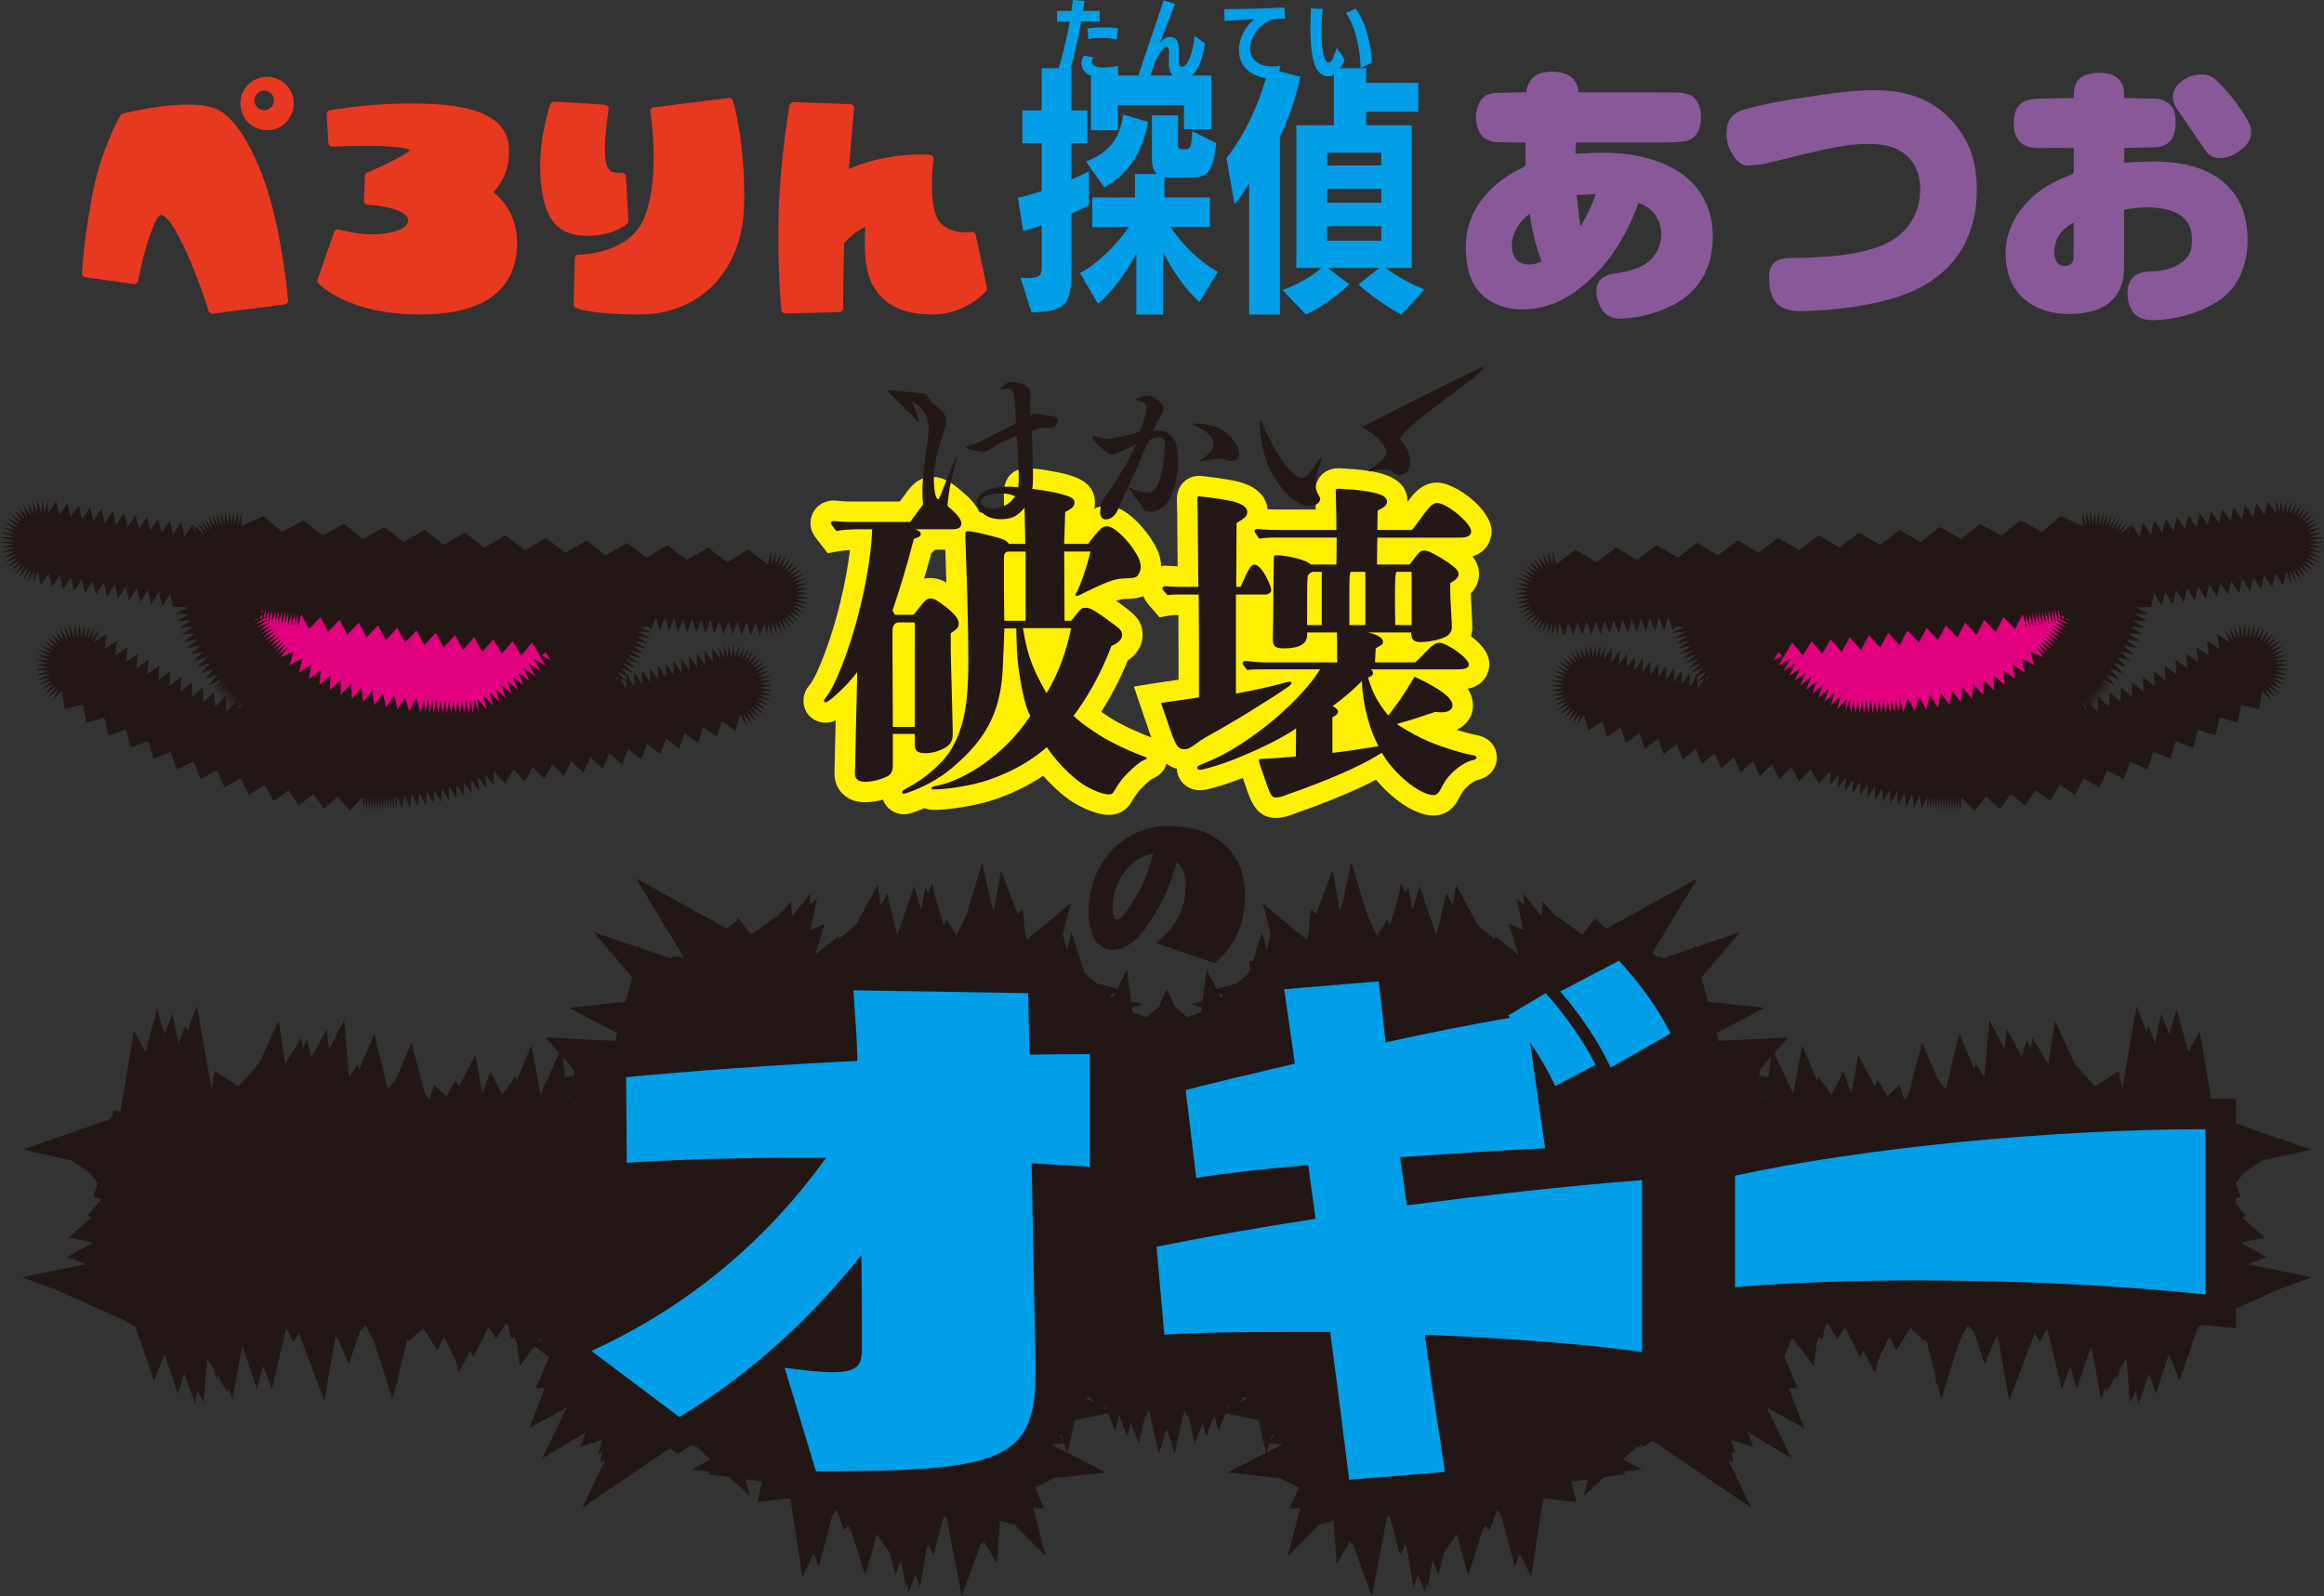 <?xml version="1.0" encoding="utf-8"?>
<!-- Generator: Adobe Illustrator 27.9.3, SVG Export Plug-In . SVG Version: 9.03 Build 53313)  -->
<svg version="1.1" id="レイヤー_1" xmlns="http://www.w3.org/2000/svg" xmlns:xlink="http://www.w3.org/1999/xlink" x="0px"
	 y="0px" width="270.292px" height="185.65px" viewBox="0 0 270.292 185.65" style="enable-background:new 0 0 270.292 185.65;"
	 xml:space="preserve">
<rect x="0" y="0" width="270.292" height="185.65" fill="#333333" stroke="none"/>
<style type="text/css">
	.st0{fill:#E73820;}
	.st1{fill:#009FE8;}
	.st2{fill-rule:evenodd;clip-rule:evenodd;fill:#885899;}
	.st3{fill:#221714;}
	.st4{fill:none;stroke:#221714;stroke-width:7.061;}
	.st5{fill:#E3007F;}
	.st6{fill:#FFF000;}
	.st7{fill:#231815;}
</style>
<g>
	<g>
		<path class="st0" d="M31.26,22.639c1.637,5.365,2.243,12.186,2.243,12.277c0.03,0.243-0.152,0.455-0.394,0.485l-8.367,1.091
			c-0.212,0-0.424-0.122-0.485-0.333c-1.697-5.366-4.274-11.156-5.547-11.156c-0.546,0-1.819,3.334-2.637,7.639
			c-0.03,0.243-0.243,0.424-0.485,0.394l-5.669-0.788c-0.242-0.03-0.424-0.242-0.394-0.485c0-0.03,0.212-3.972,1.243-9.276
			c1-5.123,3.122-8.882,3.213-9.034c0.061-0.121,0.152-0.212,0.273-0.243c0.303-0.06,7.73-1.94,10.943-0.515
			C27.834,13.848,30.108,18.759,31.26,22.639z M27.956,12.028c0-1.697,1.364-3.092,3.092-3.092c1.728,0,3.122,1.394,3.122,3.092
			c0,1.728-1.394,3.122-3.122,3.122C29.319,15.151,27.956,13.756,27.956,12.028z M29.592,11.695c0,0.606,0.515,1.122,1.122,1.122
			c0.636,0,1.152-0.515,1.152-1.122c0-0.636-0.515-1.152-1.152-1.152C30.108,10.543,29.592,11.059,29.592,11.695z"/>
		<path class="st0" d="M60.144,28.216c0,0.091,0,0.181,0,0.303c-0.182,5.365-4.001,8.063-11.337,8.063
			c-8.245,0-11.64-3.455-11.761-3.607c-0.121-0.121-0.182-0.303-0.121-0.455l1.94-5.547c0.091-0.212,0.333-0.333,0.545-0.273
			c0.031,0,1.819,0.485,3.456,0.546c1.546,0.06,3.577-0.243,4.335-0.97c0.182-0.212,0.273-0.394,0.273-0.637
			c0-1.242-3.183-1.758-4.699-1.818c-0.243,0-0.455-0.212-0.455-0.455l0.121-2.91c0-0.152,0.091-0.334,0.273-0.395
			c2.122-0.879,4.487-2.061,4.971-2.607c-0.273-0.152-1.213-0.425-4.244-0.485c-2.152-0.03-4.729,0.091-4.759,0.091
			c-0.243,0.03-0.455-0.151-0.485-0.424l-0.212-3.365c0-0.152,0.061-0.273,0.182-0.364c0.091-0.091,0.243-0.121,0.394-0.121h-0.061
			l0.727-0.091c1.516-0.243,5.093-0.758,10.094-0.637c4.183,0.122,9.791,0.788,9.882,5.336c0,0.06,0,0.121,0,0.181
			c0,2.577-1.152,4.093-1.819,4.759C58.295,23.063,60.144,24.942,60.144,28.216z"/>
		<path class="st0" d="M68.325,27.428c-3.426,0-5.002-1.819-5.426-6.245c-0.424-4.577,1.03-8.882,1.091-9.033
			c0.091-0.212,0.273-0.334,0.455-0.334l5.911,0.364c0.121,0.03,0.242,0.091,0.333,0.181c0.091,0.092,0.121,0.212,0.091,0.364
			c0,0-0.424,2.88-0.424,4.486c0,2.061,0.333,2.425,0.727,2.728c0.243,0.151,0.879,0.181,1.243,0.181
			c0.121-0.03,0.243,0.031,0.333,0.091c0.091,0.091,0.121,0.212,0.152,0.333l0.273,5.092c0,0.152-0.03,0.273-0.121,0.364
			C72.903,26.064,71.417,27.428,68.325,27.428z M86.543,23.821c-0.151,7.608-5.062,12.762-12.246,12.762
			c-5.517,0-7.245-0.728-7.305-0.758c-0.182-0.091-0.273-0.243-0.273-0.454l0.121-5.305c0.03-0.243,0.212-0.455,0.485-0.455
			c0.061,0,5.79,0,7.548-4.153c2.001-4.638,0.788-12.368,0.758-12.459c0-0.122,0.03-0.243,0.091-0.333
			c0.091-0.092,0.182-0.182,0.303-0.182l8.73-1.091c0.212-0.03,0.424,0.121,0.485,0.333C85.301,11.908,86.695,16.454,86.543,23.821z
			"/>
		<path class="st0" d="M114.671,33.884c-0.091,0.122-2.425,2.698-6.214,2.698c-3.456,0-5.669-1.091-6.972-3.425
			c-0.728-1.364-0.91-3.334-0.91-4.941c0-0.728,0.031-1.394,0.061-1.849c-0.424,0.212-0.97,0.515-1.455,0.939
			c-0.364,0.303-0.697,0.637-1,0.97c-0.121,3.729-0.121,7.518-0.121,7.578c0,0.243-0.212,0.455-0.455,0.455l-6.244,0.152
			c-0.243,0.03-0.455-0.152-0.485-0.395c0-0.061-0.515-5.032-0.303-11.792c0.212-6.062,1.243-11.974,1.243-12.034
			c0.061-0.212,0.243-0.363,0.485-0.363l6.608,0.243c0.121,0,0.243,0.06,0.334,0.151c0.06,0.091,0.121,0.212,0.091,0.333
			c0,0.061-0.334,3.547-0.606,7.063c0.758-0.333,1.607-0.667,2.516-0.909c3.971-1.061,6.82-0.758,6.942-0.728
			c0.121,0,0.243,0.06,0.303,0.182c0.091,0.091,0.121,0.212,0.091,0.333c-0.212,1.576-0.515,5.941,0.758,7.336
			c1.394,1.516,3.577,1.091,3.607,1.091c0.243-0.06,0.485,0.091,0.546,0.333l1.304,6.184
			C114.822,33.642,114.761,33.794,114.671,33.884z"/>
		<path class="st1" d="M118.698,32.339h0.637c1.728,0,1.818-0.273,1.818-1.637v-4.487c-0.758,0.243-1.485,0.485-2.152,0.667
			l-0.606-3.88c0.818-0.182,1.759-0.455,2.758-0.788v-5.547h-2.243v-3.82h2.243V7.936h3.456v4.911h1.849v3.82h-1.849v4.213
			c0.757-0.333,1.455-0.636,2.031-0.97v3.941c-0.546,0.303-1.243,0.667-2.031,1v5.821c0,4.456-0.152,5.547-4.638,5.668
			L118.698,32.339z M139.492,35.128c-1.606-1.455-3.031-3.486-4.213-5.79v7.245h-3.122v-7.094c-1.243,2.335-2.819,4.457-4.456,5.851
			l-2.092-3.577c2.092-1.122,4.062-3.093,5.699-5.366l-4.275,0.03v-3.455h4.971v-2.728h2.577c-0.364-0.303-0.607-0.819-0.607-1.637
			v-5.184h3.031v3.456c0,0.424,0.182,0.485,0.485,0.485h0.425c0.546,0,0.667-0.333,0.757-2.091l2.789,1.364
			c-0.394,3.425-1,4.031-3.212,4.031h-1.97c-0.273,0-0.576,0-0.849-0.06v2.365h5.274v3.425h-4.577
			c1.425,2.092,3.274,3.972,5.517,5.214L139.492,35.128z M126.307,18.789c2.88-1.153,3.91-2.758,4.334-5.457l2.88,0.849
			c-0.728,3.971-2.577,6.214-5.093,7.608L126.307,18.789z M137.705,15.03v-2.789h-7.7v2.91h-3.122V8.786h14.004v6.244H137.705z"/>
		<path class="st1" d="M145.279,36.583V21.335c-0.576,0.939-1.152,1.758-1.697,2.425l-0.94-5.366
			c2.213-2.849,3.85-6.366,4.911-10.427l3.698,0.97c-0.515,2.334-1.364,4.819-2.394,7.002v20.644H145.279z M162.982,36.583
			c-1.698-0.849-3.759-2.395-4.971-3.486l2.394-1.94h-5.971l2.486,1.91c-1.152,1.153-3.304,2.728-5.032,3.517l-2.728-2.849
			c1.576-0.546,3.334-1.516,4.547-2.577h-2.94V14.575h4.365V7.936h3.759v1.698h6.063v3.365h-6.063v1.576h5.305v16.581h-3.062
			c1.242,0.91,2.849,1.849,4.547,2.517L162.982,36.583z M160.648,17.758h-6.305v1.485h6.305V17.758z M160.648,21.971h-6.305v1.607
			h6.305V21.971z M160.648,26.306h-6.305v1.697h6.305V26.306z"/>
	</g>
	<g>
		<path class="st2" d="M177.426,16.57c-0.174,0-0.304,0-0.433,0c-0.966-0.01-1.933,0.01-2.897-0.042
			c-0.909-0.05-1.704-0.393-2.095-1.285c-0.463-1.066-0.458-2.164,0.015-3.225c0.369-0.83,1.093-1.166,1.958-1.203
			c1.031-0.045,2.062-0.055,3.094-0.08c0.132-0.005,0.264,0,0.413,0c0.057-0.231,0.097-0.448,0.167-0.657
			c0.286-0.869,0.877-1.42,1.771-1.621c0.882-0.197,1.758-0.177,2.62,0.124c0.854,0.299,1.325,0.919,1.505,1.788
			c0.025,0.117,0.05,0.232,0.077,0.366c0.155,0,0.286,0,0.421,0c3.729,0.003,7.457,0,11.188,0.023
			c0.408,0.003,0.827,0.127,1.221,0.257c0.55,0.179,0.897,0.608,1.101,1.131c0.361,0.919,0.374,1.863,0.075,2.799
			c-0.291,0.912-0.939,1.432-1.898,1.519c-0.63,0.057-1.263,0.1-1.896,0.102c-3.362,0.01-6.725,0.005-10.087,0.005
			c-0.145,0-0.286,0-0.443,0c-0.03,0.458-0.055,0.884-0.082,1.325c0.757-0.045,1.484-0.107,2.209-0.125
			c2.498-0.065,4.969,0.137,7.335,0.994c2.376,0.864,4.351,2.239,5.52,4.568c0.814,1.624,1.021,3.358,0.879,5.146
			c-0.1,1.27-0.409,2.486-1.026,3.611c-0.834,1.519-2.07,2.623-3.592,3.405c-1.846,0.949-3.821,1.452-5.896,1.559
			c-1.577,0.082-2.354-0.708-2.825-2.105c-0.114-0.339-0.149-0.717-0.157-1.079c-0.025-1.086,0.643-1.808,1.853-2.01
			c1.071-0.177,2.137-0.349,3.146-0.789c2.498-1.096,2.904-3.669,2.272-5.276c-0.428-1.098-1.243-1.808-2.381-2.187
			c-0.229,0.575-0.438,1.156-0.682,1.724c-1.455,3.355-3.53,6.242-6.481,8.451c-1.477,1.108-3.123,1.855-4.962,2.107
			c-1.505,0.207-2.994,0.115-4.401-0.515c-1.726-0.772-2.832-2.127-3.245-3.935c-0.912-3.99,0.139-7.385,3.31-10.053
			c0.929-0.782,1.963-1.407,3.059-1.923c0.214-0.102,0.281-0.224,0.277-0.453C177.416,18.214,177.426,17.417,177.426,16.57z
			 M179.314,30.394c-0.742-1.783-1.108-3.627-1.407-5.537c-0.177,0.149-0.306,0.249-0.428,0.361
			c-1.021,0.941-1.669,2.06-1.644,3.489c0.02,1.061,0.553,1.816,1.42,1.998C177.959,30.855,178.632,30.715,179.314,30.394z
			 M185.579,22.568c-0.755,0.045-1.455,0.087-2.207,0.132c0.139,1.22,0.274,2.376,0.406,3.532c0.032,0.003,0.062,0.003,0.095,0.005
			C184.575,25.099,185.148,23.903,185.579,22.568z"/>
		<path class="st2" d="M241.189,17.203c-0.149,0-0.269,0-0.389,0c-1.233,0-2.463-0.025-3.696,0.005
			c-2.271,0.055-3.054-1.355-2.877-3.35c0.072-0.819,0.336-1.584,1.088-1.985c0.448-0.242,1.004-0.354,1.519-0.381
			c1.318-0.067,2.64-0.055,3.96-0.075c0.119-0.003,0.239,0,0.376,0c0.022-0.304,0.047-0.578,0.067-0.852
			c0.075-1.001,0.555-1.617,1.527-1.9c0.869-0.257,1.756-0.259,2.63-0.037c1.023,0.259,1.597,1.031,1.639,2.149
			c0.01,0.197,0.002,0.394,0.002,0.62c0.137,0.007,0.244,0.017,0.349,0.02c1.076,0.018,2.154,0.028,3.23,0.055
			c1.405,0.032,2.329,0.907,2.408,2.316c0.027,0.516,0.017,1.054-0.102,1.552c-0.281,1.173-1.053,1.746-2.316,1.791
			c-1.053,0.04-2.107,0.05-3.161,0.072c-0.12,0.003-0.239,0-0.381,0c0,0.585,0,1.146,0,1.739c0.481-0.035,0.949-0.08,1.42-0.102
			c2.112-0.102,4.222-0.102,6.284,0.436c2.023,0.528,3.781,1.507,5.059,3.218c0.779,1.044,1.225,2.224,1.427,3.502
			c0.246,1.564,0.204,3.119-0.194,4.653c-0.555,2.127-1.823,3.724-3.748,4.775c-2.147,1.173-4.461,1.754-6.902,1.823
			c-0.296,0.007-0.6-0.033-0.892-0.09c-1.188-0.237-1.786-1.046-1.998-2.169c-0.082-0.441-0.11-0.914-0.045-1.355
			c0.199-1.382,0.964-1.973,2.541-2.043c1.046-0.045,2.077-0.184,3.031-0.65c1.537-0.747,1.93-1.654,1.885-3.263
			c-0.055-1.995-1.315-2.959-3.098-3.342c-1.519-0.329-3.044-0.234-4.565,0.003c-0.242,0.037-0.227,0.184-0.227,0.356
			c0.003,2.222,0.025,4.441-0.01,6.66c-0.025,1.472-0.493,2.787-1.639,3.788c-0.692,0.605-1.512,0.957-2.406,1.138
			c-1.963,0.394-3.911,0.376-5.781-0.411c-2.132-0.902-3.412-2.543-3.806-4.812c-0.411-2.381,0.107-4.59,1.547-6.543
			c1.203-1.632,2.777-2.822,4.628-3.639c0.466-0.207,0.939-0.396,1.402-0.608c0.085-0.037,0.202-0.134,0.202-0.209
			C241.194,19.118,241.189,18.177,241.189,17.203z M241.174,25.873c-0.969,0.575-1.761,1.24-2.077,2.321
			c-0.219,0.75-0.294,1.504,0.089,2.227c0.214,0.409,0.757,0.593,1.275,0.471c0.409-0.097,0.702-0.411,0.708-0.852
			C241.184,28.668,241.174,27.298,241.174,25.873z"/>
		<path class="st2" d="M209.683,29.993c2.59-0.112,5.049-0.222,7.445-0.867c1.604-0.431,3.113-1.036,4.294-2.262
			c1.45-1.507,2.02-3.325,1.881-5.385c-0.102-1.497-0.675-2.77-1.918-3.674c-0.835-0.605-1.793-0.902-2.814-1.001
			c-2.249-0.219-4.446,0.164-6.623,0.64c-2.227,0.486-4.431,1.071-6.653,1.584c-0.6,0.137-1.223,0.192-1.841,0.234
			c-0.588,0.04-1.101-0.214-1.475-0.648c-0.991-1.148-1.382-2.486-1.086-3.985c0.209-1.044,0.969-1.607,1.918-1.873
			c1.225-0.344,2.463-0.645,3.714-0.869c2.072-0.371,4.152-0.702,6.237-0.981c2.197-0.296,4.406-0.521,6.633-0.364
			c4.005,0.284,7.094,2.077,9.126,5.569c0.82,1.407,1.206,2.969,1.335,4.588c0.149,1.893,0.027,3.768-0.521,5.597
			c-0.964,3.211-3.004,5.53-5.93,7.099c-1.881,1.011-3.921,1.567-6,1.975c-2.605,0.513-5.243,0.767-7.896,0.815
			c-0.451,0.01-0.914-0.015-1.355-0.105c-1.233-0.244-1.96-1.066-2.239-2.237c-0.155-0.643-0.177-1.338-0.137-2.005
			c0.06-1.021,0.722-1.651,1.743-1.774c0.384-0.045,0.775-0.057,1.161-0.07C209.057,29.983,209.436,29.993,209.683,29.993z"/>
		<path class="st2" d="M256.138,8.657c0.565-0.015,1.203,0.247,1.724,0.755c1.365,1.33,2.518,2.837,3.489,4.473
			c0.837,1.412,0.548,2.62-0.775,3.594c-0.595,0.436-1.23,0.792-1.98,0.882c-0.797,0.095-1.527-0.08-2.013-0.752
			c-0.74-1.024-1.422-2.087-2.135-3.128c-0.394-0.578-0.802-1.143-1.196-1.721c-0.879-1.295-0.687-2.456,0.578-3.373
			C254.464,8.931,255.174,8.657,256.138,8.657z"/>
	</g>
	<g>
		<path class="st1" d="M122.84,8.882c0.612-1.825,1.234-4.406,1.59-6.363h-1.489V1.274h1.652c0.091-0.469,0.132-0.908,0.184-1.274
			l1.366,0.101c-0.05,0.367-0.112,0.765-0.183,1.173l1.927-0.01v1.234l-2.131,0.01c-0.419,2.233-1.02,4.926-1.591,6.7L122.84,8.882z
			 M130.08,9.054c-0.367,0.082-0.816,0.112-1.244,0.112c-0.959,0-3.069-0.255-3.069-1.815c0-0.04,0.02-0.499,0.316-0.877
			l1.142,0.214c-0.255,0.275-0.255,0.459-0.255,0.48c0,0.315,0.275,0.683,1.428,0.683c0.439,0,1.02-0.051,1.612-0.184L130.08,9.054z
			 M129.886,4.598c-0.632-0.132-1.295-0.184-1.928-0.184c-0.479,0-0.938,0.041-1.377,0.143l-0.101-1.234
			c0.653-0.092,1.234-0.132,1.855-0.132c0.52,0,1.06,0.02,1.683,0.101L129.886,4.598z"/>
		<path class="st1" d="M135.936,7.179c0.011-0.286,0.031-0.561,0.031-0.836c0-0.071,0.01-0.153,0.01-0.235
			c0-0.305-0.041-0.653-0.316-0.653c-0.499,0-1.203,1.366-1.549,2.386c-0.194,0.571-0.245,0.785-0.388,1.305l-1.295-0.429
			c0.775-2.498,2.182-6.342,2.886-8.678l1.346,0.408c-0.51,1.346-1.153,2.916-1.734,4.496c0.439-0.499,0.846-0.642,1.163-0.642
			c0.846,0.01,1.04,0.764,1.04,1.713c0,0.102-0.01,0.204-0.01,0.316c-0.011,0.153-0.011,0.346-0.011,0.53
			c0,0.367,0.011,0.898,0.337,0.898c0.754,0,1.305-1.754,1.499-3.589l1.203,0.887c-0.326,1.999-0.989,4.12-2.681,4.12
			c-1.173,0-1.53-0.846-1.53-1.907V7.179z"/>
		<path class="st1" d="M148.644,9.147c-0.133,0.01-0.285,0.02-0.428,0.02c-2.407,0-4.13-1.213-4.13-3.386
			c0-1.305,0.735-2.662,1.785-3.548c-0.887,0.041-2.417,0.163-3.447,0.214l-0.031-1.377c1.663-0.03,5.017-0.071,6.975-0.204
			l0.102,1.305l-0.439,0.01c-0.224,0-0.938,0-1.407,0.225c-1.204,0.57-2.224,1.886-2.224,3.242c0,1.173,0.786,2.05,2.56,2.08
			c0.275,0,0.622-0.01,0.938-0.051L148.644,9.147z"/>
		<path class="st1" d="M156.377,6.883c-0.429,1.193-1.081,1.999-1.938,1.999c-0.429,0-0.877-0.225-1.234-0.745
			c-0.571-0.826-0.805-2.824-0.805-4.996c0-0.112,0-0.225,0.061-2.162l1.367,0.05c-0.082,0.755-0.133,1.622-0.133,2.458
			c0,2.345,0.285,3.803,0.836,3.803c0.337,0,0.52-0.438,0.939-1.733L156.377,6.883z M158.242,7.913
			c-0.01-1.835-0.52-4.844-1.733-6.404l1.152-0.5c1.153,1.458,1.887,4.436,1.887,6.302L158.242,7.913z"/>
	</g>
</g>
<g>
	<g>
		<path class="st3" d="M141.292,112.01l-6.833-2.317c2.58-2.157,3.447-4.213,3.447-6.793c0-1.089-0.383-2.056-1.028-2.721
			c-0.806,3.205-2.237,5.886-3.83,8.022c-1.129,1.512-2.459,2.278-3.608,2.278c-1.572,0-2.822-1.411-2.822-4.354
			c0-6.41,4.656-10.059,9.212-10.059c6.409,0,8.969,4.011,8.969,7.781C144.799,106.992,144.094,109.591,141.292,112.01z
			 M129.399,105.762c0,0.786,0.222,1.189,0.525,1.189c0.201,0,0.402-0.141,0.645-0.423c1.512-1.774,2.843-4.354,3.548-7.237
			C131.718,99.614,129.399,102.234,129.399,105.762z"/>
	</g>
	<g>
		<path class="st3" d="M261.404,147.051l2.21-0.827l-3.005-1.661l0.048-0.046l2.748-0.575l-2.613-2.335l0.438-0.196l-1.579-1.919
			l0.944-0.295l-0.567-1.577l0.996-1.256l2.054-1.373l5.701-1.278l-10.086-3.498l-0.259-0.202l0.012-0.004l-0.278-0.823
			l-0.711,0.063l-0.06-0.047l-1.564-9.263l-1.335,2.404l-1.342-4.941l-0.876,2.881l-0.93-2.365l-0.695,3.423l-0.808-2.087
			l-0.214,0.728l-1.128-2.975l-1.663,9.551l-0.037,0.042l-0.37-2.02l-2.78,1.783l-2.356-2.643l-2.302-5.044l-0.76,5.124
			l-1.846-3.113l-0.205,1.283l-0.462-1.062l-0.548,2.037l-1.765-3.223l-0.263,2.379l-1.763-3.487l-0.583,6.706l-0.989-1.542
			l-0.207,0.557l-1.728-4.105l-1.527,6.274l-0.069,0.144l-0.983-1.239l-1.74-4.156l-1.578,5.975l-0.515,0.653l-0.549-1.693
			l-1.39,1.332l-1.115-1.895l-0.384,0.693l-1.908-3.617l-0.805,4.524l-0.921-2.603l-1.373,2.687l-1.577-2.097l-0.112,0.516
			l-1.722-4.157l-1.052,5.697l-2.192-4.779l1.604-1.816l-8.114,0.393l-0.24-0.901l5.615-2.938l-6.587-0.708l-0.756-2.833
			l4.473-5.264l-5.176,1.76l-0.056-0.299l-0.122,0.36l-3.72,1.265l-0.043-0.281l-1.365,0.118l5.553-9.18l-10.621,5.875l-1.314-1.228
			l-1.384,1.855l-0.098,0.03l-2.757-2.014l-0.044,0.141l-1.815-1.972l-0.105,1.748l-2.073-2.633l-0.002,1.232l-0.819-0.656
			l0.766,3.654l-1.685-0.75l1.121,3.582l-2.743-2.147l-0.011,0.365l-1.968-1.646l-2.559-4.679l-0.294,2.292l-0.268-0.224
			l-0.531-1.135l-1.164,4.948l-1.967-5.762l-0.799,2.778l-0.056-0.128l-0.457-2.543l-0.344,0.701l-0.483-1.11l-0.269,1.455
			l-0.935,3.097l-0.123,0.252l-0.279-0.604l-1.196,1.924l-1.19-2.6l-1.792-5.939l-0.992,4.556l-0.352,1.068l-0.837-4.734
			l-1.922,5.104l-0.589-0.582l-0.331,3.026l-0.199,0.529l-5.08-4.238l0.942,3.581l-0.499,1.878l-0.514-2.134l-1.506,4.739
			l-1.37,1.247l-2.463,0.64l-1.119-2.265l-0.495,3.735l-1.401,0.333l1.307,0.381l-0.071,0.536l-0.37,0.164l-1.251,0.408
			l-1.364-1.167l-0.002,0.111l-0.943-2.148l-0.047,0.169l-0.047-0.169l-0.943,2.148l-0.001-0.111l-1.364,1.167l-1.251-0.408
			l-0.37-0.164l-0.071-0.536l1.307-0.381l-1.401-0.333l-0.495-3.735l-1.118,2.265l-2.463-0.64l-1.37-1.247l-1.506-4.739
			l-0.514,2.134l-0.498-1.878l0.942-3.581l-5.079,4.238l-0.199-0.529l-0.331-3.026l-0.589,0.582l-1.922-5.104l-0.837,4.734
			l-0.352-1.068l-0.992-4.556l-1.792,5.939l-1.191,2.6l-1.196-1.924l-0.279,0.604l-0.123-0.252l-0.935-3.097l-0.269-1.455
			l-0.483,1.11l-0.344-0.701l-0.457,2.543l-0.056,0.128l-0.799-2.778l-1.967,5.762l-1.164-4.948l-0.531,1.135l-0.268,0.224
			l-0.294-2.292l-2.559,4.679l-1.968,1.646l-0.011-0.365l-2.743,2.147l1.121-3.582l-1.685,0.75l0.766-3.654l-0.819,0.656
			l-0.002-1.232l-2.073,2.633l-0.105-1.748l-1.815,1.972l-0.044-0.141l-2.757,2.014l-0.098-0.03l-1.384-1.855l-1.314,1.228
			l-10.621-5.875l5.553,9.18l-1.365-0.118l-0.043,0.281l-3.72-1.265l-0.122-0.36l-0.056,0.299l-5.176-1.76l4.473,5.264l-0.756,2.833
			l-6.587,0.708l5.615,2.938l-0.24,0.901l-8.114-0.393l1.604,1.816l-2.192,4.779l-1.052-5.697l-1.722,4.157l-0.111-0.516
			l-1.577,2.097l-1.373-2.687l-0.921,2.603l-0.805-4.524l-1.908,3.617L53,125.623l-1.116,1.895l-1.39-1.332l-0.548,1.693
			l-0.515-0.653l-1.578-5.975l-1.74,4.156l-0.983,1.239l-0.069-0.144l-1.527-6.274l-1.728,4.105l-0.207-0.557l-0.989,1.542
			l-0.583-6.706l-1.763,3.487l-0.263-2.379l-1.765,3.223l-0.548-2.037l-0.462,1.062l-0.205-1.283l-1.846,3.113l-0.761-5.124
			l-2.302,5.044l-2.356,2.643l-2.78-1.783l-0.369,2.02l-0.037-0.042l-1.663-9.551l-1.128,2.975l-0.214-0.728l-0.808,2.087
			l-0.695-3.423l-0.93,2.365l-0.876-2.881l-1.342,4.941l-1.335-2.404l-1.564,9.263l-0.06,0.047l-0.711-0.063l-0.278,0.823
			l0.012,0.004l-0.259,0.202l-10.086,3.498l5.701,1.278l2.054,1.373l0.996,1.256l-0.567,1.577l0.944,0.295l-1.579,1.919l0.437,0.196
			l-2.613,2.335l2.748,0.575l0.048,0.046l-3.005,1.661l2.21,0.827l-7.466,1.507l3.923,1.453l8.006,3.559l1.29,0.776l2.146,6.222
			l1.255-3.016l1.519,4.587l0.753-2.364l1.271,3.474l0.273-1.442l0.693,1.328l0.418-5.154l0.815,1.364l0.24,1.03l0.175-0.336
			l1.144,1.914l0.048-0.626l0.53,1.385l1.119-6.068l0.156,0.268l1.557,4.616l0.741-2.643l0.993,2.661l1.715-7.071l0.789,1.632
			l0.658-0.996l2.953,7.782l1.345-7.617l0.146,0.465l0.075-0.063l1.285,2.99l1.276-3.798l0.689-0.703l0.978,1.866l2.113,6.705
			l0.453-1.808l0.092,0.176l0.166-1.207l1.061-4.239l0.073,0.369l1.755-1.55l1.665,2.641l0.649-1.544l0.123,0.156l0.062-0.118
			l1.255,2.594l0.004-0.01l0.323,1.498l1.395-2.595l0.336,0.76l1.787-3.506l0.889,1.376l1.14-1.851l0.284,0.372l0.291,1.502
			l0.405-0.298l0.284,0.833l0.322,2.59l2.435-3.2l0.094,0.073L63,155.637l0.88,2.151l-1.548,3.677l1.028-0.014l-1.794,4.673
			l4.359-2.427l-2.854,5.927l5.068-3.061l-0.657,1.723l2.599-0.828l-0.498,1.583l0.453-0.139l-0.222,1.263l0.573-0.334l-2.666,5.544
			l5.002-3.403l-0.001,0.106l0.488-0.437l5.987-4.073l1.038,0.704l0.233-0.222l0.298-0.041l0.014,0.014l-0.356,0.235l0.646,0.036
			l1.554,1.453l-2.206,1.197l2.307,0.245l-0.45,0.275l2.557,0.348l2.373,2.219l-0.51-1.965l1.968,0.268l-0.599,2.381l3.851-0.446
			l1.408,9.139l1.317-2.703l0.594,1.493l1.532-5.796l0.475-0.823l0.037-0.01l0.859,2.405l0.509-0.487l0.303,0.449l1.693,5.318
			l1.336-4.795l1.473,2.084l0.692,2.628l0.64-1.748l0.571,3.197l0.164-0.428l0.138,1.026l0.826-2.023l0.527,1.447l0.768-4.619
			l0.168-0.41l0.619,1.289l1.179-4.482l0.038,0.032l0.092-0.173l0.107,0.211l0.105-0.045l1.763,9.204l2.285-6.222l0.148,0.195
			l0.065-0.461l1.588,2.738l0.379-5.055l1.469,0.478l0.039-0.149l3.801,3.842l-1.435-5.605l1.257,0.073l-1.095-2.448l2.259-1.117
			l6.028-0.65l-4.478-2.277l0.851-3.8l3.158-0.661l0.118,0.174l0.036-0.207l0.535-0.112l0.839,2.034l0.48-1.813l0.938,2.463
			l0.427-1.577l0.908,2.492l0.729-3.32l0.106,0.243l0.336-0.963l1.168,5.082l0.916-2.866l0.916,2.866l1.168-5.082l0.336,0.963
			l0.105-0.243l0.729,3.32l0.908-2.492l0.427,1.577l0.938-2.463l0.481,1.813l0.838-2.034l0.534,0.112l0.036,0.207l0.118-0.174
			l3.158,0.661l0.851,3.8l-4.477,2.277l6.028,0.65l2.259,1.117l-1.095,2.448l1.257-0.073l-1.435,5.605l3.801-3.842l0.039,0.149
			l1.469-0.478l0.38,5.055l1.588-2.738l0.065,0.461l0.148-0.195l2.285,6.222l1.763-9.204l0.105,0.045l0.107-0.21l0.092,0.173
			l0.038-0.032l1.179,4.482l0.619-1.289l0.167,0.41l0.768,4.619l0.527-1.447l0.826,2.023l0.138-1.026l0.164,0.428l0.571-3.197
			l0.64,1.748l0.692-2.628l1.473-2.084l1.336,4.795l1.694-5.318l0.302-0.449l0.509,0.487l0.859-2.405l0.037,0.01l0.475,0.823
			l1.532,5.796l0.594-1.493l1.317,2.703l1.408-9.139l3.851,0.446l-0.599-2.381l1.968-0.268l-0.51,1.965l2.373-2.219l2.557-0.348
			l-0.45-0.275l2.307-0.245l-2.206-1.197l1.554-1.453l0.646-0.036l-0.356-0.235l0.014-0.014l0.298,0.041l0.233,0.222l1.038-0.704
			l5.987,4.073l0.488,0.437l-0.001-0.106l5.002,3.403l-2.666-5.544l0.573,0.334l-0.222-1.263l0.453,0.139l-0.498-1.583l2.599,0.828
			l-0.657-1.723l5.068,3.061l-2.854-5.927l4.359,2.427l-1.794-4.673l1.028,0.014l-1.549-3.677l0.88-2.151l0.027,0.115l0.094-0.073
			l2.435,3.2l0.322-2.59l0.284-0.833l0.406,0.298l0.291-1.502l0.284-0.372l1.14,1.851l0.889-1.376l1.787,3.506l0.336-0.76
			l1.395,2.595l0.323-1.498l0.004,0.01l1.255-2.594l0.062,0.118l0.123-0.156l0.649,1.544l1.665-2.641l1.755,1.55l0.073-0.369
			l1.061,4.239l0.166,1.207l0.092-0.176l0.453,1.808l2.113-6.705l0.978-1.866l0.689,0.703l1.276,3.798l1.285-2.99l0.075,0.063
			l0.146-0.465l1.345,7.617l2.953-7.782l0.658,0.996l0.789-1.632l1.715,7.071l0.993-2.661l0.741,2.643l1.557-4.616l0.156-0.268
			l1.119,6.068l0.53-1.385l0.048,0.626l1.144-1.914l0.175,0.336l0.24-1.03l0.815-1.364l0.419,5.154l0.693-1.328l0.273,1.442
			l1.271-3.474l0.753,2.364l1.519-4.587l1.255,3.016l2.146-6.222l1.29-0.776l8.006-3.559l3.923-1.453L261.404,147.051z
			 M205.394,127.633l-0.21-0.061l0.253-0.289L205.394,127.633z M204.735,124.335l1.233-1.395l-0.292,2.388l-1.072-0.249
			L204.735,124.335z M147.899,166.975l0.241,0.008l-0.418,0.596L147.899,166.975z M145.063,162.594l0.032,0.049l-0.911,0.499
			l0.447-0.657L145.063,162.594z M141.71,115.505l0.64,0.292l-0.119,0.108l-0.289,0.069L141.71,115.505z M126.317,162.643
			l0.032-0.049l0.432-0.109l0.446,0.657L126.317,162.643z M129.702,115.505l-0.232,0.469l-0.289-0.069l-0.119-0.108L129.702,115.505
			z M123.69,167.578l-0.418-0.596l0.241-0.008L123.69,167.578z M66.018,127.633l-0.043-0.35l0.253,0.289L66.018,127.633z
			 M66.677,124.335l0.131,0.744l-1.072,0.249l-0.292-2.388L66.677,124.335z M122.219,168.002l1.557-0.132l0.319,1.086
			L122.219,168.002z M128.447,163.809l0.053-0.299l0.175,0.424L128.447,163.809z M142.738,163.934l0.175-0.424l0.053,0.299
			L142.738,163.934z M147.317,168.956l0.319-1.086l1.557,0.132L147.317,168.956z"/>
	</g>
	<g>
		<g>
			<g>
				<path class="st4" d="M119.978,135.315c0.196,11.137,0.457,22.861,0.457,22.861c0,0.521,0,1.042,0,1.563
					c0,10.226-4.103,11.398-25.532,11.398l-3.647-12.049c2.41,0.325,4.233,0.521,5.536,0.521c3.387,0,3.452-1.173,3.452-2.996
					c0-2.671,0-6.383-0.065-10.617c-5.666,7.099-12.701,13.743-21.168,18.823l-10.225-7.685c10.942-5.015,20.126-12.505,27.29-22.47
					c-1.042,0-2.084,0-3.126,0c-7.23,0-14.133,0.196-20.06,0.587l-0.065-9.965c7.685-0.717,17.325-1.433,26.899-1.889
					c-0.065-3.126-0.261-4.624-0.456-8.207l20.321,0.326c0,0.912,0.066,3.582,0.131,7.164c2.475-0.065,4.819-0.065,7.034-0.065
					v13.092C124.537,135.575,122.258,135.445,119.978,135.315z"/>
				<path class="st4" d="M119.978,135.315c0.196,11.137,0.457,22.861,0.457,22.861c0,0.521,0,1.042,0,1.563
					c0,10.226-4.103,11.398-25.532,11.398l-3.647-12.049c2.41,0.325,4.233,0.521,5.536,0.521c3.387,0,3.452-1.173,3.452-2.996
					c0-2.671,0-6.383-0.065-10.617c-5.666,7.099-12.701,13.743-21.168,18.823l-10.225-7.685c10.942-5.015,20.126-12.505,27.29-22.47
					c-1.042,0-2.084,0-3.126,0c-7.23,0-14.133,0.196-20.06,0.587l-0.065-9.965c7.685-0.717,17.325-1.433,26.899-1.889
					c-0.065-3.126-0.261-4.624-0.456-8.207l20.321,0.326c0,0.912,0.066,3.582,0.131,7.164c2.475-0.065,4.819-0.065,7.034-0.065
					v13.092C124.537,135.575,122.258,135.445,119.978,135.315z"/>
			</g>
			<g>
				<path class="st4" d="M165.704,155.244c0.977,7.099,1.889,12.896,2.345,15.958l-11.138,0.912
					c-0.326-2.475-1.107-9.053-2.214-17.194c-1.758,0-3.387,0-5.015,0c-5.667,0-10.616,0.065-14.263,0.325l-0.912-10.225
					c4.754-0.977,11.267-2.149,18.497-3.257c-0.261-2.084-0.587-4.168-0.847-6.253c-5.276,0.456-9.835,0.977-13.026,1.498
					l-1.238-10.226c3.581-0.912,7.946-1.954,12.7-3.061c-0.456-3.192-0.847-6.122-1.238-8.663l11.007-0.912
					c0.195,2.084,0.521,4.494,0.781,7.099c4.69-1.043,9.64-2.019,14.459-2.866c-0.065-0.13-0.13-0.195-0.195-0.261l4.364-2.605
					c2.149,2.41,4.364,5.471,5.797,8.337l-4.689,2.475c-0.717-1.563-1.758-3.387-2.931-5.08l1.758,12.309
					c-5.406,0.261-11.202,0.652-16.869,1.043c0.261,1.823,0.521,3.712,0.782,5.601c9.053-1.172,18.693-2.279,27.355-2.931v19.995
					C184.201,156.287,174.953,155.635,165.704,155.244z M187.327,124.177c-1.433-3.061-3.452-6.057-5.862-8.858l6.839-3.582
					c2.605,2.931,4.363,5.276,5.992,8.467L187.327,124.177z"/>
				<path class="st4" d="M165.704,155.244c0.977,7.099,1.889,12.896,2.345,15.958l-11.138,0.912
					c-0.326-2.475-1.107-9.053-2.214-17.194c-1.758,0-3.387,0-5.015,0c-5.667,0-10.616,0.065-14.263,0.325l-0.912-10.225
					c4.754-0.977,11.267-2.149,18.497-3.257c-0.261-2.084-0.587-4.168-0.847-6.253c-5.276,0.456-9.835,0.977-13.026,1.498
					l-1.238-10.226c3.581-0.912,7.946-1.954,12.7-3.061c-0.456-3.192-0.847-6.122-1.238-8.663l11.007-0.912
					c0.195,2.084,0.521,4.494,0.781,7.099c4.69-1.043,9.64-2.019,14.459-2.866c-0.065-0.13-0.13-0.195-0.195-0.261l4.364-2.605
					c2.149,2.41,4.364,5.471,5.797,8.337l-4.689,2.475c-0.717-1.563-1.758-3.387-2.931-5.08l1.758,12.309
					c-5.406,0.261-11.202,0.652-16.869,1.043c0.261,1.823,0.521,3.712,0.782,5.601c9.053-1.172,18.693-2.279,27.355-2.931v19.995
					C184.201,156.287,174.953,155.635,165.704,155.244z M187.327,124.177c-1.433-3.061-3.452-6.057-5.862-8.858l6.839-3.582
					c2.605,2.931,4.363,5.276,5.992,8.467L187.327,124.177z"/>
			</g>
			<g>
				<path class="st4" d="M223.089,148.927c-7.751,0-15.111,0.261-21.298,0.782v-12.961c14.199-3.126,36.278-5.406,54.71-5.406
					v19.214C245.819,149.448,234.031,148.927,223.089,148.927z"/>
				<path class="st4" d="M223.089,148.927c-7.751,0-15.111,0.261-21.298,0.782v-12.961c14.199-3.126,36.278-5.406,54.71-5.406
					v19.214C245.819,149.448,234.031,148.927,223.089,148.927z"/>
			</g>
		</g>
		<g>
			<g>
				<path class="st1" d="M119.978,135.315c0.196,11.137,0.457,22.861,0.457,22.861c0,0.521,0,1.042,0,1.563
					c0,10.226-4.103,11.398-25.532,11.398l-3.647-12.049c2.41,0.325,4.233,0.521,5.536,0.521c3.387,0,3.452-1.173,3.452-2.996
					c0-2.671,0-6.383-0.065-10.617c-5.666,7.099-12.701,13.743-21.168,18.823l-10.225-7.685c10.942-5.015,20.126-12.505,27.29-22.47
					c-1.042,0-2.084,0-3.126,0c-7.23,0-14.133,0.196-20.06,0.587l-0.065-9.965c7.685-0.717,17.325-1.433,26.899-1.889
					c-0.065-3.126-0.261-4.624-0.456-8.207l20.321,0.326c0,0.912,0.066,3.582,0.131,7.164c2.475-0.065,4.819-0.065,7.034-0.065
					v13.092C124.537,135.575,122.258,135.445,119.978,135.315z"/>
			</g>
			<g>
				<path class="st1" d="M165.704,155.244c0.977,7.099,1.889,12.896,2.345,15.958l-11.138,0.912
					c-0.326-2.475-1.107-9.053-2.214-17.194c-1.758,0-3.387,0-5.015,0c-5.667,0-10.616,0.065-14.263,0.325l-0.912-10.225
					c4.754-0.977,11.267-2.149,18.497-3.257c-0.261-2.084-0.587-4.168-0.847-6.253c-5.276,0.456-9.835,0.977-13.026,1.498
					l-1.238-10.226c3.581-0.912,7.946-1.954,12.7-3.061c-0.456-3.192-0.847-6.122-1.238-8.663l11.007-0.912
					c0.195,2.084,0.521,4.494,0.781,7.099c4.69-1.043,9.64-2.019,14.459-2.866c-0.065-0.13-0.13-0.195-0.195-0.261l4.364-2.605
					c2.149,2.41,4.364,5.471,5.797,8.337l-4.689,2.475c-0.717-1.563-1.758-3.387-2.931-5.08l1.758,12.309
					c-5.406,0.261-11.202,0.652-16.869,1.043c0.261,1.823,0.521,3.712,0.782,5.601c9.053-1.172,18.693-2.279,27.355-2.931v19.995
					C184.201,156.287,174.953,155.635,165.704,155.244z M187.327,124.177c-1.433-3.061-3.452-6.057-5.862-8.858l6.839-3.582
					c2.605,2.931,4.363,5.276,5.992,8.467L187.327,124.177z"/>
			</g>
			<g>
				<path class="st1" d="M223.089,148.927c-7.751,0-15.111,0.261-21.298,0.782v-12.961c14.199-3.126,36.278-5.406,54.71-5.406
					v19.214C245.819,149.448,234.031,148.927,223.089,148.927z"/>
			</g>
		</g>
	</g>
	<g>
		<path class="st5" d="M66.596,75.58c0,4.589-8.858,8.31-19.785,8.31c-10.927,0-19.785-3.72-19.785-8.31s8.858-8.31,19.785-8.31
			C57.738,67.27,66.596,70.991,66.596,75.58z"/>
		<path class="st5" d="M242.684,75.58c0,4.589-8.858,8.31-19.785,8.31c-10.927,0-19.785-3.72-19.785-8.31s8.858-8.31,19.785-8.31
			C233.826,67.27,242.684,70.991,242.684,75.58z"/>
		<g>
			<g>
				<path class="st3" d="M268.652,62.478l1.501-0.573l-1.597,0.172l1.421-0.748l-1.565,0.363l1.32-0.915l-1.509,0.55l1.199-1.069
					l-1.431,0.729l1.061-1.206l-1.332,0.897l0.908-1.325l-1.215,1.05l0.743-1.424l-1.08,1.188l0.567-1.503l-0.93,1.31l0.382-1.56
					l-0.766,1.412l0.191-1.595l-0.589,1.494l-0.004-1.606l-0.403,1.555l-0.199-1.594l-0.211,1.592l-0.391-1.558l-0.019,1.606
					l-0.938-1.445l-0.384,1.679l-0.937-1.446l-0.385,1.679l-0.935-1.447l-0.387,1.679l-0.933-1.448l-0.388,1.678l-0.933-1.449
					l-0.392,1.678l-0.931-1.45l-0.393,1.677l-0.929-1.451l-0.394,1.677l-0.926-1.452l-0.395,1.676l-0.924-1.453l-0.397,1.676
					l-0.924-1.454l-0.399,1.675l-0.921-1.455l-0.4,1.675l-0.92-1.456l-0.402,1.674l-0.917-1.457l-0.576,1.682l0.419-1.531
					l-1.21,1.05l0.825-1.373l-1.126,1.139l0.716-1.433l-1.034,1.223l0.603-1.484l-0.935,1.3l0.484-1.527l-0.829,1.37l0.361-1.561
					l-0.717,1.432l0.235-1.584l-0.6,1.485l0.107-1.598l-0.478,1.528l-0.022-1.601l-0.354,1.562l-0.151-1.595l-0.228,1.585
					l-0.278-1.577l-0.101,1.599l-0.402-1.551l0.025,1.602l-0.521-1.514l0.148,1.595l-2.621-1.176l-2.161,1.842l-2.502-1.349
					l-2.207,1.79l-2.481-1.385l-2.224,1.768l-2.471-1.403l-2.235,1.756l-2.465-1.414l-2.242,1.747l-2.461-1.423l-2.247,1.74
					l-2.457-1.429l-2.251,1.735l-2.454-1.435l-2.255,1.73l-2.452-1.44l-2.26,1.726l-2.449-1.444l-2.263,1.722l-2.447-1.448
					l-2.265,1.718l-2.444-1.452l-2.269,1.714l-2.44-1.457l-2.27,1.709l-0.383-1.56l-0.027,1.606l-0.568-1.503l0.168,1.597
					l-0.745-1.423l0.36,1.565l-0.913-1.322l0.548,1.51l-1.066-1.201l0.726,1.433l-1.203-1.064l0.893,1.335l-1.322-0.912l1.046,1.218
					l-1.422-0.747l1.185,1.084l-1.501-0.571l1.307,0.934l-1.559-0.386l1.41,0.769l-1.594-0.194l1.493,0.592l-1.606,0.001
					l1.554,0.407l-1.594,0.195l1.591,0.218l-1.56,0.383l1.606,0.027l-1.503,0.567l1.597-0.167l-1.423,0.745l1.565-0.36l-1.322,0.912
					l1.51-0.547l-1.202,1.065l1.433-0.725l-1.065,1.202l1.335-0.892l-0.913,1.322l1.219-1.046l-0.747,1.422l1.084-1.185
					l-0.571,1.501l0.933-1.307l-0.385,1.559l0.768-1.411l-0.193,1.594l0.591-1.493l0.002,1.606l0.406-1.554l0.196,1.594l0.217-1.591
					l0.611,1.557l0.441-1.612l0.611,1.556l0.442-1.613l0.612,1.556l0.442-1.613l0.613,1.556l0.441-1.613l0.614,1.555l0.44-1.613
					l0.614,1.555l0.44-1.613l0.615,1.555l0.439-1.614l0.616,1.555l0.439-1.614l0.616,1.555l0.439-1.614l0.617,1.554l0.438-1.614
					l0.618,1.554l0.438-1.614l0.619,1.554l0.436-1.614l0.621,1.554l0.826-1.538l-1.079,1.152l1.616,0.009l-1.479,0.65l1.613-0.105
					l-1.434,0.746l1.603-0.204l-1.389,0.826l1.59-0.288l-1.346,0.894l1.575-0.361l-1.306,0.952l1.559-0.425l-1.268,1.002
					l1.543-0.482l-1.233,1.045l1.526-0.532l-1.2,1.082l1.51-0.576l-1.169,1.116l1.494-0.616l-1.14,1.145l1.478-0.653l-1.114,1.171
					l1.464-0.686l-1.088,1.195l1.147,0.489l-0.591-1.609l-0.86,1.416l-0.054-1.656l-0.872,1.409l-0.041-1.656l-0.882,1.402
					l-0.027-1.656l-0.893,1.395l-0.015-1.656l-0.904,1.388l-0.003-1.657l-0.915,1.381l0.009-1.657l-0.925,1.375l0.02-1.657
					l-0.933,1.369l0.032-1.656l-0.943,1.362l0.042-1.656l-0.953,1.355l0.052-1.656l-0.961,1.35l0.062-1.656l-0.971,1.343
					l0.072-1.656l-0.981,1.336l0.244-1.588l-0.64,1.473l0.052-1.605l-0.458,1.54l-0.143-1.6l-0.267,1.584l-0.336-1.571l-0.073,1.604
					l-0.524-1.518l0.121,1.602l-0.703-1.444l0.313,1.575l-0.871-1.349l0.499,1.527l-1.026-1.235l0.679,1.456l-1.167-1.103
					l0.849,1.363l-1.292-0.954l1.008,1.25l-1.398-0.79l1.152,1.119l-1.484-0.615l1.279,0.971l-1.547-0.431l1.386,0.811l-1.588-0.244
					l1.473,0.64l-1.605-0.052l1.54,0.458l-1.6,0.143l1.584,0.267l-1.57,0.336l1.604,0.073l-1.518,0.524l1.602-0.121l-1.444,0.703
					l1.575-0.313l-1.349,0.871l1.527-0.5l-1.235,1.027l1.455-0.679l-1.103,1.167l1.363-0.849l-0.954,1.292l1.25-1.008l-0.79,1.398
					l1.119-1.152l-0.615,1.484l0.971-1.28l-0.431,1.547l0.811-1.386L184.753,85l1.593-1.131l0.578,1.867l1.577-1.154l0.606,1.858
					l1.559-1.178l0.635,1.848l1.539-1.204l0.666,1.837l1.518-1.23l0.699,1.825l1.494-1.258l0.733,1.811l1.47-1.287l0.77,1.796
					l1.443-1.318l0.809,1.779l1.412-1.35l0.849,1.759l1.379-1.383l0.893,1.738l1.343-1.419l0.938,1.713l1.303-1.455l0.987,1.685
					l1.332-1.485l-0.02,1.691l1.017-1.299l-0.164,1.641l0.985-1.323l-0.123,1.645l0.953-1.346l-0.083,1.647l0.92-1.369l-0.043,1.649
					l0.887-1.391l-0.003,1.65l0.852-1.412l0.035,1.649l0.819-1.432l0.076,1.648l0.785-1.451l0.115,1.646l0.751-1.469l0.154,1.643
					l0.715-1.486l0.192,1.638l0.682-1.502l0.231,1.634l0.646-1.518l0.269,1.628l0.613-1.532l0.005,1.594l0.301-1.566l0.017,1.594
					l0.289-1.568l0.029,1.594l0.277-1.57l0.041,1.594l0.265-1.572l0.053,1.594l0.253-1.574l0.065,1.593l0.241-1.576l0.077,1.593
					l0.23-1.578l0.089,1.592l0.218-1.579l0.101,1.591l0.206-1.581l0.113,1.59l0.195-1.582l0.125,1.59l0.183-1.584l0.136,1.589
					l0.171-1.585l0.148,1.588l0.16-1.586l1.491,1.561l1.384-1.658l1.59,1.461l1.275-1.743l1.677,1.36l1.169-1.815l1.753,1.261
					l1.066-1.878l1.819,1.165l0.967-1.931l1.874,1.072l0.873-1.975l1.922,0.985l0.785-2.012l1.962,0.902l0.701-2.042l1.996,0.824
					l0.624-2.068l2.025,0.75l0.551-2.088l2.049,0.682l0.483-2.105l2.07,0.617l0.419-2.118l2.088,0.556l0.361-2.13l1.122,1.149
					l-0.792-1.397l1.252,1.007l-0.955-1.291l1.364,0.847l-1.105-1.166l1.457,0.676l-1.238-1.023l1.528,0.494l-1.353-0.866
					l1.577,0.307l-1.447-0.697l1.602,0.115l-1.52-0.519l1.604-0.077l-1.571-0.333l1.583-0.27l-1.6-0.141l1.539-0.459l-1.605,0.053
					l1.472-0.642l-1.587,0.248l1.383-0.816l-1.545,0.438l1.275-0.977l-1.482,0.62l1.149-1.122l-1.397,0.792l1.007-1.251
					l-1.292,0.955l0.848-1.364l-1.166,1.105l0.676-1.457l-1.023,1.238l0.494-1.528l-0.866,1.353l0.307-1.576l-0.697,1.447
					l0.115-1.602l-0.519,1.52l-0.078-1.604l-0.333,1.571l-0.27-1.583l-0.141,1.6l-0.459-1.539l0.053,1.605l-0.642-1.472l0.248,1.587
					l-0.816-1.383l0.438,1.545l-0.977-1.275l0.62,1.482l-1.471-0.932l0.258,1.723l-1.458-0.953l0.232,1.726l-1.443-0.975l0.204,1.73
					l-1.427-0.999l0.176,1.733l-1.41-1.023l0.147,1.735l-1.391-1.047l0.116,1.738l-1.372-1.073l0.084,1.74l-1.352-1.098l0.05,1.741
					l-1.33-1.125l0.015,1.742l-1.305-1.153l-0.022,1.741l-1.28-1.181l-0.061,1.741l-1.252-1.21l-0.101,1.738l-1.223-1.239
					l-0.225,1.759l0.473-0.294l-0.961-1.272l1.199,1.052l-0.976-1.261l1.211,1.037l-0.992-1.248l1.224,1.022l-1.008-1.235
					l1.237,1.007l-1.023-1.223l1.249,0.991l-1.039-1.209l1.261,0.975l-1.055-1.196l1.274,0.958l-1.07-1.182l1.286,0.942
					l-1.085-1.168l1.298,0.926l-1.101-1.153l1.311,0.908l-1.116-1.139l1.322,0.891l-1.131-1.123l1.333,0.874l-1.148-1.106
					l1.503,0.65l-1.031-1.272l1.526,0.595l-1.076-1.234l1.546,0.539l-1.12-1.194l1.565,0.482l-1.163-1.152l1.581,0.425l-1.205-1.109
					l1.596,0.366l-1.246-1.063l1.609,0.306l-1.285-1.015l1.619,0.244l-1.323-0.965l1.628,0.18l-1.36-0.911l1.633,0.115l-1.397-0.854
					l1.637,0.046l-1.432-0.794l1.637-0.026l-1.467-0.728l1.634-0.102l-1.176-1.184l1.231,1.325l0.387-1.671l0.9,1.46l0.385-1.671
					l0.901,1.46l0.383-1.672l0.902,1.459l0.381-1.672l0.903,1.458l0.379-1.672l0.904,1.457l0.378-1.673l0.906,1.456l0.377-1.673
					l0.907,1.455l0.375-1.673l0.908,1.455l0.372-1.674l0.909,1.454l0.371-1.674l0.91,1.453l0.369-1.674l0.913,1.452l0.366-1.675
					l0.913,1.451l0.361-1.675l0.573,1.501l-0.172-1.597l0.748,1.421l-0.363-1.564l0.915,1.32l-0.551-1.509l1.069,1.199l-0.729-1.431
					l1.206,1.061l-0.897-1.332l1.325,0.908l-1.051-1.215l1.424,0.743l-1.189-1.08l1.503,0.567l-1.31-0.93l1.56,0.382l-1.412-0.766
					l1.595,0.191l-1.494-0.589l1.606-0.004l-1.555-0.403l1.594-0.199l-1.592-0.212l1.558-0.39L268.652,62.478z M237.656,76.45
					l-1.569-0.707l0.531,1.636l-1.509-0.826l0.406,1.672l-1.445-0.934l0.288,1.696l-1.378-1.029l0.177,1.711l-1.311-1.114
					l0.074,1.719l-1.245-1.188l-0.022,1.72l-1.179-1.253l-0.11,1.717l-1.116-1.309l-0.192,1.71l-1.055-1.359l-0.267,1.7
					l-0.997-1.403l-0.337,1.687l-0.94-1.441l-0.401,1.673l-0.887-1.475l-0.461,1.658l-0.836-1.505l-0.517,1.641l-0.377-1.561
					l-0.128,1.601l-0.36-1.565l-0.146,1.599l-0.342-1.569l-0.163,1.598l-0.326-1.573l-0.181,1.596l-0.309-1.576l-0.197,1.594
					l-0.293-1.579l-0.213,1.592l-0.277-1.582l-0.229,1.59l-0.262-1.585l-0.245,1.587l-0.247-1.587l-0.261,1.585l-0.232-1.589
					l-0.275,1.582l-0.217-1.591l-0.29,1.58l-0.204-1.593l-0.304,1.577l-0.191-1.595l-0.519,1.54l0.22-1.651l-1.097,1.22l0.381-1.595
					l-1.132,1.187l0.428-1.584l-1.168,1.152l0.474-1.571l-1.201,1.118l0.521-1.556l-1.233,1.082l0.567-1.539l-1.265,1.045
					l0.613-1.521l-1.295,1.006l0.658-1.502l-1.325,0.967l0.703-1.482l-1.354,0.926l0.748-1.46l-1.381,0.885l0.792-1.436
					l-1.408,0.841l0.837-1.41l-1.434,0.796l0.883-1.382l-1.187-0.499l1.498,1.454l1.02-1.658l1.245,1.496l0.99-1.676l1.267,1.478
					l0.969-1.688l1.284,1.463l0.952-1.698l1.297,1.452l0.939-1.706l1.307,1.442l0.928-1.712l1.316,1.434l0.919-1.717l1.322,1.428
					l0.91-1.721l1.33,1.422l0.904-1.725l1.336,1.417l0.898-1.728l1.34,1.412l0.892-1.731l1.346,1.408l0.887-1.734l1.351,1.404
					l0.885-1.736l0.423,1.541l-0.048-1.597l0.424,1.541l-0.049-1.597l0.424,1.541l-0.049-1.597l0.425,1.541l-0.05-1.597l0.426,1.54
					l-0.051-1.597l0.426,1.54l-0.051-1.597l0.427,1.54l-0.052-1.597l0.427,1.54l-0.053-1.597l0.428,1.54l-0.053-1.597l0.428,1.539
					l-0.054-1.597l0.429,1.539l-0.055-1.597l0.429,1.539l-0.056-1.597l0.429,1.539l0.734-1.239l-1.474,0.279l1.341,0.873
					l-1.513-0.522l1.312,0.917l-1.495-0.57l1.282,0.958l-1.477-0.616l1.252,0.997l-1.457-0.661l1.221,1.034l-1.436-0.706l1.19,1.07
					l-1.415-0.747l1.158,1.105l-1.393-0.787l1.126,1.138l-1.371-0.826l1.093,1.169l-1.347-0.865l1.061,1.198l-1.323-0.9l1.028,1.227
					l-1.299-0.935l0.995,1.254l-1.274-0.968L237.656,76.45z"/>
			</g>
			<g>
				<path class="st3" d="M89.308,65.647l-2.27-1.709l-2.439,1.457l-2.266-1.714l-2.442,1.453l-2.264-1.718l-2.445,1.448
					l-2.261-1.722l-2.448,1.444l-2.259-1.726l-2.452,1.44l-2.256-1.73l-2.455,1.435l-2.253-1.735l-2.458,1.429l-2.248-1.74
					l-2.461,1.423l-2.243-1.747l-2.467,1.414l-2.236-1.756l-2.472,1.403l-2.226-1.769l-2.483,1.385l-2.208-1.79l-2.501,1.35
					l-2.16-1.842l-2.619,1.177l0.149-1.595l-0.52,1.515l0.027-1.601l-0.402,1.55l-0.098-1.599l-0.279,1.577l-0.224-1.586
					l-0.153,1.594L26.166,59.5l-0.025,1.601l-0.473-1.53l0.103,1.598l-0.594-1.487l0.23,1.585l-0.711-1.435l0.356,1.561
					l-0.823-1.374l0.479,1.528l-0.928-1.305l0.597,1.486l-1.027-1.229l0.71,1.435l-1.119-1.146l0.818,1.377l-1.203-1.058
					l0.411,1.533l-0.579-1.683l-0.919,1.458l-0.407-1.674l-0.92,1.457l-0.405-1.675l-0.921,1.456l-0.403-1.675l-0.922,1.455
					l-0.4-1.675l-0.924,1.454l-0.4-1.676l-0.925,1.453l-0.398-1.676l-0.927,1.453l-0.397-1.677l-0.928,1.452l-0.394-1.677
					l-0.928,1.451l-0.392-1.677l-0.93,1.45l-0.39-1.677l-0.931,1.449l-0.388-1.678l-0.933,1.448l-0.385-1.678l-0.935,1.446
					l-0.019-1.606l-0.39,1.558l-0.212-1.592l-0.199,1.594l-0.403-1.555l-0.004,1.606l-0.59-1.494l0.191,1.595l-0.766-1.412
					l0.382,1.56l-0.93-1.309l0.567,1.503l-1.081-1.188l0.743,1.424l-1.215-1.05l0.908,1.324l-1.332-0.897L2.3,60.989L0.869,60.26
					l1.199,1.068l-1.509-0.55l1.32,0.915l-1.564-0.363l1.421,0.748l-1.597-0.172l1.501,0.573l-1.606,0.02l1.558,0.39L0,63.1
					l1.594,0.199l-1.555,0.404l1.606,0.004l-1.494,0.589l1.595-0.191L0.334,64.87l1.56-0.382l-1.309,0.93l1.503-0.567l-1.188,1.081
					l1.424-0.743l-1.05,1.215l1.325-0.908l-0.897,1.333l1.206-1.061l-0.729,1.431l1.068-1.199l-0.55,1.509l0.915-1.32l-0.363,1.564
					l0.748-1.421l-0.172,1.597l0.573-1.501l0.364,1.675l0.914-1.451l0.367,1.675l0.911-1.452l0.369,1.674l0.91-1.453l0.371,1.674
					l0.909-1.454l0.373,1.674l0.908-1.455l0.374,1.673l0.906-1.456l0.375,1.673l0.905-1.456l0.377,1.673l0.904-1.457l0.38,1.673
					l0.903-1.458l0.381,1.672l0.902-1.459l0.383,1.672l0.9-1.46l0.385,1.672l0.899-1.46l0.387,1.671l1.231-1.324l-1.175,1.184
					l1.634,0.103l-1.467,0.728l1.637,0.026l-1.433,0.793l1.637-0.046l-1.397,0.854l1.633-0.115l-1.36,0.911l1.627-0.181L21.4,74.606
					l1.619-0.244l-1.285,1.015l1.609-0.306l-1.246,1.063l1.596-0.366l-1.205,1.109l1.581-0.425l-1.163,1.152l1.565-0.482
					l-1.121,1.194l1.546-0.539l-1.076,1.234l1.526-0.595l-1.03,1.273l1.503-0.65l-1.147,1.107l1.333-0.874l-1.132,1.123l1.322-0.892
					l-1.116,1.138l1.31-0.909l-1.101,1.153l1.298-0.926l-1.085,1.168l1.286-0.942l-1.07,1.182l1.274-0.959l-1.054,1.196l1.261-0.976
					l-1.04,1.209l1.249-0.991l-1.024,1.222l1.237-1.006l-1.008,1.235l1.224-1.021l-0.993,1.248l1.211-1.037l-0.976,1.26l1.198-1.052
					l-0.96,1.273l0.476,0.296l-0.227-1.759l-1.224,1.239l-0.101-1.739l-1.253,1.209l-0.06-1.74l-1.28,1.181l-0.022-1.741
					l-1.306,1.152l0.014-1.742l-1.329,1.125l0.05-1.741l-1.352,1.098l0.084-1.74l-1.372,1.072l0.116-1.738l-1.391,1.048l0.147-1.735
					l-1.41,1.023l0.176-1.733l-1.427,0.999l0.206-1.729l-1.442,0.976l0.231-1.727l-1.457,0.954l0.257-1.723l-1.473,0.931l0.62-1.482
					l-0.977,1.275l0.438-1.545l-0.816,1.383l0.248-1.587l-0.642,1.472l0.053-1.605l-0.458,1.539l-0.142-1.6l-0.269,1.583
					L8.67,72.551l-0.077,1.604l-0.519-1.52l0.116,1.602l-0.698-1.447l0.307,1.576l-0.866-1.352l0.495,1.528l-1.023-1.238
					l0.676,1.457l-1.166-1.105l0.848,1.364l-1.291-0.955l1.007,1.251L5.08,74.525l1.15,1.122l-1.482-0.62l1.275,0.977l-1.545-0.438
					l1.383,0.816l-1.587-0.248l1.472,0.642l-1.605-0.053l1.539,0.458l-1.6,0.142l1.583,0.269l-1.571,0.333l1.604,0.077l-1.52,0.519
					l1.602-0.116l-1.447,0.698l1.576-0.307l-1.352,0.866l1.528-0.495l-1.238,1.023l1.457-0.676l-1.105,1.166l1.364-0.848
					l-0.955,1.291l1.251-1.007l-0.792,1.397l1.122-1.149l0.36,2.129l2.087-0.557l0.42,2.119l2.07-0.617l0.483,2.105l2.05-0.681
					l0.552,2.089l2.026-0.75l0.625,2.068l1.997-0.824l0.702,2.043l1.962-0.902l0.785,2.012l1.922-0.985l0.874,1.975l1.874-1.072
					l0.967,1.931l1.819-1.165l1.066,1.878L33.58,91.9l1.169,1.815l1.677-1.36l1.275,1.742l1.59-1.461l1.383,1.658l1.491-1.562
					l0.16,1.586l0.148-1.588l0.171,1.585l0.136-1.589l0.183,1.584l0.125-1.59l0.194,1.582l0.113-1.59l0.206,1.581l0.101-1.591
					l0.218,1.579l0.089-1.592l0.23,1.578l0.077-1.593l0.241,1.576l0.065-1.593l0.253,1.574l0.053-1.594l0.265,1.572l0.041-1.594
					l0.277,1.57l0.029-1.594l0.289,1.568l0.017-1.594l0.3,1.566l0.005-1.594l0.613,1.532l0.268-1.628l0.647,1.518l0.231-1.634
					l0.682,1.502l0.193-1.638l0.716,1.486l0.154-1.642l0.75,1.469l0.115-1.645l0.785,1.451l0.075-1.648l0.819,1.432l0.037-1.649
					l0.854,1.411l-0.003-1.649l0.887,1.391l-0.043-1.649l0.92,1.369l-0.084-1.647l0.954,1.346l-0.124-1.645l0.985,1.323
					l-0.163-1.641l1.016,1.299l-0.021-1.69l1.333,1.485l0.987-1.685l1.303,1.455l0.939-1.713l1.343,1.419l0.893-1.738l1.379,1.383
					l0.849-1.759l1.413,1.35l0.808-1.779l1.442,1.318l0.769-1.796l1.469,1.287l0.733-1.811l1.494,1.258l0.698-1.825l1.518,1.23
					l0.666-1.837l1.539,1.204l0.635-1.848l1.558,1.178l0.605-1.858l1.577,1.154l0.577-1.867l1.595,1.131l0.552-1.875l0.811,1.386
					l-0.431-1.547l0.971,1.279l-0.615-1.484l1.119,1.152l-0.791-1.398l1.251,1.008l-0.954-1.292l1.364,0.849l-1.103-1.167
					l1.456,0.678l-1.236-1.026l1.527,0.499l-1.35-0.871l1.575,0.312l-1.444-0.703l1.602,0.121l-1.518-0.524l1.604-0.073
					l-1.571-0.336l1.584-0.267l-1.6-0.143l1.54-0.458l-1.605,0.052l1.473-0.64l-1.588,0.244l1.386-0.811l-1.547,0.431l1.279-0.971
					l-1.484,0.615l1.152-1.119l-1.398,0.791l1.008-1.251l-1.292,0.954l0.849-1.364l-1.167,1.104l0.678-1.456L86.6,76.937
					l0.499-1.527l-0.871,1.35l0.312-1.575l-0.702,1.444l0.121-1.602l-0.524,1.518l-0.073-1.604l-0.336,1.571l-0.267-1.584
					l-0.143,1.6l-0.457-1.54l0.052,1.605l-0.64-1.473l0.244,1.588l-0.978-1.337l0.073,1.655l-0.97-1.343l0.063,1.656l-0.961-1.349
					l0.051,1.656l-0.954-1.355l0.041,1.656l-0.944-1.362l0.03,1.657l-0.935-1.368l0.02,1.657l-0.925-1.375l0.008,1.657l-0.915-1.381
					l-0.003,1.657L75.612,77.7l-0.016,1.657l-0.894-1.395l-0.028,1.656l-0.882-1.402l-0.041,1.656l-0.871-1.409l-0.053,1.655
					l-0.859-1.416l-0.592,1.605l1.152-0.486l-1.088-1.195l1.463,0.687l-1.114-1.171l1.478,0.653l-1.141-1.145l1.494,0.617
					l-1.169-1.116l1.51,0.577l-1.2-1.083l1.526,0.532l-1.233-1.045l1.543,0.482l-1.268-1.002l1.559,0.425l-1.306-0.953l1.576,0.362
					l-1.346-0.895l1.59,0.288l-1.389-0.827l1.604,0.203l-1.433-0.747l1.613,0.105l-1.479-0.651l1.616-0.009l-1.08-1.152l0.825,1.538
					l0.619-1.554l0.437,1.614l0.618-1.554l0.437,1.614l0.617-1.554l0.438,1.614l0.617-1.554l0.439,1.614l0.617-1.555l0.44,1.614
					l0.616-1.555l0.44,1.614l0.615-1.555l0.44,1.613l0.614-1.555l0.441,1.613l0.615-1.555l0.442,1.613l0.614-1.556l0.441,1.613
					l0.612-1.556l0.442,1.613l0.612-1.556l0.442,1.613l0.608-1.557l0.216,1.592l0.197-1.594l0.405,1.554l0.003-1.606l0.591,1.493
					l-0.193-1.594l0.768,1.41l-0.386-1.559l0.934,1.307l-0.572-1.501l1.085,1.184l-0.748-1.421l1.219,1.046l-0.913-1.321
					l1.336,0.892l-1.065-1.202l1.433,0.725l-1.202-1.065l1.51,0.546l-1.322-0.912l1.565,0.359l-1.423-0.744l1.597,0.167
					l-1.503-0.567l1.606-0.027l-1.56-0.383l1.591-0.218l-1.594-0.195l1.554-0.407l-1.606-0.001l1.493-0.592l-1.594,0.194l1.41-0.769
					l-1.559,0.386l1.307-0.934l-1.501,0.572l1.185-1.084l-1.421,0.748l1.046-1.219l-1.322,0.913l0.892-1.335l-1.202,1.065
					l0.726-1.433l-1.065,1.202l0.547-1.51l-0.912,1.322l0.36-1.565l-0.745,1.423l0.167-1.597l-0.567,1.503l-0.027-1.606
					L89.308,65.647z M48.933,82.847l-0.516-1.641l-0.835,1.505l-0.461-1.658l-0.886,1.475l-0.402-1.673l-0.94,1.441l-0.337-1.687
					l-0.997,1.403l-0.268-1.7l-1.056,1.359l-0.192-1.71l-1.116,1.309l-0.11-1.717l-1.18,1.252l-0.022-1.72l-1.245,1.188l0.074-1.719
					l-1.311,1.114l0.177-1.711l-1.378,1.03l0.288-1.696l-1.445,0.934l0.407-1.671l-1.509,0.826l0.532-1.636l-1.568,0.707
					l0.963-1.279l-1.275,0.968l0.995-1.253L32.02,75.82l1.028-1.227l-1.323,0.9l1.061-1.199l-1.347,0.864l1.093-1.169l-1.37,0.827
					l1.126-1.137l-1.393,0.788l1.157-1.106l-1.416,0.746l1.189-1.071l-1.437,0.705l1.221-1.035l-1.457,0.661l1.252-0.997
					l-1.477,0.615l1.282-0.958l-1.495,0.57l1.312-0.916l-1.513,0.521l1.342-0.872l-1.47-0.284l0.731,1.245l0.43-1.539l-0.055,1.597
					l0.429-1.539l-0.055,1.597l0.428-1.539l-0.054,1.597l0.428-1.539l-0.053,1.597l0.427-1.54l-0.053,1.597l0.427-1.54l-0.052,1.597
					l0.426-1.54l-0.052,1.597l0.426-1.54l-0.051,1.597l0.426-1.54l-0.05,1.597l0.425-1.54l-0.049,1.597l0.425-1.541l-0.048,1.597
					l0.424-1.541l-0.048,1.597l0.424-1.541l0.883,1.736l1.349-1.404l0.887,1.734l1.345-1.408l0.892,1.731l1.34-1.412l0.897,1.728
					l1.336-1.417l0.904,1.725l1.331-1.422l0.91,1.721l1.326-1.428l0.92,1.717l1.317-1.434l0.927,1.712l1.308-1.442l0.939,1.706
					l1.297-1.452l0.952,1.698l1.284-1.463l0.97,1.688l1.267-1.478l0.991,1.676l1.245-1.496l1.019,1.658l1.497-1.454l-1.188,0.499
					l0.882,1.382l-1.434-0.796l0.838,1.41l-1.408-0.842l0.792,1.436l-1.381-0.885l0.748,1.46l-1.354-0.926l0.703,1.482l-1.325-0.967
					l0.658,1.502l-1.295-1.006l0.613,1.521l-1.264-1.045l0.567,1.539l-1.233-1.082l0.521,1.555l-1.201-1.117l0.474,1.57
					l-1.166-1.153l0.428,1.584l-1.133-1.187l0.381,1.595L55.5,81.271l0.22,1.651l-0.518-1.54l-0.19,1.595L54.708,81.4l-0.204,1.593
					l-0.29-1.58l-0.218,1.591l-0.275-1.582l-0.232,1.589l-0.261-1.585l-0.247,1.587l-0.245-1.587l-0.262,1.585l-0.23-1.59
					l-0.278,1.582l-0.214-1.592l-0.294,1.579l-0.197-1.594l-0.309,1.576l-0.18-1.596l-0.326,1.573l-0.163-1.598l-0.343,1.569
					l-0.145-1.599l-0.36,1.565l-0.126-1.601L48.933,82.847z"/>
			</g>
		</g>
	</g>
	<path class="st6" d="M171.752,85.504c-0.719-0.141-1.54-0.357-2.359-0.614c1.161-0.509,1.92-1.555,1.92-2.818
		c0-0.73-0.221-1.374-0.608-1.956c2.369-0.495,2.504-2.413,2.504-2.843c0-0.717-0.226-1.826-2.125-3.27
		c0.101-0.335,0.152-0.69,0.152-1.064c0-0.413-0.031-0.958-0.067-1.577l-0.028-0.489c-0.043-0.762-0.07-1.259-0.085-1.861
		c0.512-0.505,0.955-1.219,0.955-2.226c0-0.885-0.33-1.547-0.769-2.069c1.732-0.519,2.239-1.984,2.239-2.923
		c0-2.551-4.235-5.668-6.326-5.668c-1.746,0-2.748,1.315-3.307,2.049c-0.055,0.074-0.108,0.146-0.158,0.214c0-0.013,0-0.026,0-0.039
		c0-3.122-3.729-3.521-5.957-3.759l-0.085-0.008c-1.721-0.121-1.863-0.121-1.949-0.121c-1.79,0-2.726,1.313-2.726,2.611l0.002,0.094
		c0.036,0.911,0.037,1.386,0.038,1.591c0.005,0.188,0.008,0.354,0.012,0.502h-4.639c-0.216,0-0.577-0.011-0.965-0.031
		c-0.11-1.121-0.861-2.778-4.139-3.366c-0.698-0.139-3.149-0.511-3.874-0.511c-1.018,0-2.534,0.736-2.533,2.823l0.038,1.568
		c0,0.64,0.013,1.857,0.03,3.613l0.024,2.517c-0.327-0.01-0.846-0.036-1.311-0.067l-0.157-0.005c-0.157,0-0.307,0.02-0.456,0.044
		c-0.033-1.247-0.535-2.239-1.362-3.456c-0.76-1.069-2.76-3.555-4.919-3.555c-0.582,0-1.062,0.116-1.489,0.329
		c0.048-0.216,0.075-0.448,0.075-0.698c0-2.307-2.112-2.941-3.144-3.251c-1.019-0.297-3.525-0.753-4.691-0.753
		c-0.832,0-2.766,0.292-2.765,3.045l0.055,2.771c-0.103-0.029-0.209-0.058-0.318-0.087c-1.174-0.312-1.985-0.503-2.581-0.618
		c-0.4-0.925-1.166-1.682-1.966-2.363c-1.333-1.155-2.245-1.742-3.532-1.742c-1.688,0-2.582,1.251-3.151,2.047l-0.604,0.816H98.77
		c-0.305,0-1.022-0.035-1.524-0.097l-0.295-0.018c-1.507,0-2.688,1.164-2.688,2.649c0,0.932,0.426,1.472,1.131,2.365l0.878,1.112
		l1.396-0.243c0.345-0.06,0.738-0.103,1.187-0.128c-0.457,3.834-1.562,8.406-2.958,12.087c-0.447,1.144-1.12,2.862-1.742,3.633
		c-0.344,0.383-0.705,0.987-0.705,1.839c0,1.421,1.13,2.534,2.573,2.534c0.4,0,0.791-0.088,1.168-0.263
		c-0.002,0.069-0.004,0.137-0.005,0.206c-0.049,1.967-0.097,3.936-0.136,5.96c0,1.938,1.473,3.346,3.501,3.346
		c0.786,0,1.522-0.13,2.14-0.297c0.354,0.984,1.308,1.69,2.426,1.69c0.311,0,0.734,0,2.398-0.703c0.316,0.127,0.678,0.2,1.085,0.2
		c1.735,0,4.997-0.488,7.069-1.208c2.073-0.701,3.965-1.626,5.65-2.762c0.955,1.079,2.061,2.103,3.073,2.815
		c1.213,0.835,3.146,1.735,4.523,1.735c1.543,0,2.34-0.861,2.743-1.619c0.136-0.23,0.536-0.838,0.74-1.093
		c0.293-0.366,1.186-1.2,1.554-1.455c1.101-0.453,1.555-1.148,1.716-1.794c0.363,0.284,0.768,0.492,1.206,0.602
		c0.06,1.41,1.218,2.497,2.686,2.497c0.508,0,1.024-0.137,1.77-0.35c0.959-0.254,2.069-0.636,3.214-1.086
		c0.024,0.069,0.048,0.141,0.074,0.216l0.508,1.471l0.031,0.085c0.421,1.089,1.113,2.879,3.189,2.879
		c0.067,0,0.135-0.001,0.204-0.005c0.69-0.015,1.295-0.202,2.134-0.535c3.753-1.31,7.049-2.688,9.353-3.902
		c1.766,2.095,4.421,4.167,6.688,4.167c0.892,0,2.133-0.356,2.962-2.017c0.417-0.802,0.516-0.9,0.855-1.241
		c0.4-0.423,0.971-0.765,1.162-0.834c2.217-0.491,2.392-2.155,2.392-2.66C174.099,87.752,173.986,85.951,171.752,85.504z
		 M108.135,67.233c-0.224,0-0.444,0.025-0.659,0.077c0.301-1.014,0.578-2.001,0.832-2.967c0.155-0.115,0.305-0.249,0.443-0.402
		h1.193c0.048,1.349,0.09,2.616,0.126,3.806C109.45,67.405,108.856,67.233,108.135,67.233z M137.067,79.059
		c-1.18,0.163-1.356,0.191-2.401,0.354l-2.796,0.437l0.912,2.68c0.572,1.682,0.894,2.629,1.11,3.239
		c-0.011-0.004-0.019-0.009-0.031-0.013c-1.374-0.494-3.55-1.494-4.816-2.314c-0.341-0.22-0.665-0.438-0.967-0.649
		c0.991-1.546,2.098-3.548,3.089-5.983c0.787-0.523,1.715-1.442,1.715-2.978c0-1.726-1.12-2.537-2.401-3.464
		c-0.232-0.171-0.454-0.334-0.666-0.488c0.387-0.138,0.664-0.202,0.881-0.21c0.922-0.03,1.62-0.057,2.277-0.334
		c0.201,0.529,0.572,0.96,1.008,1.458l0.875,1l1.31-0.22c0.232-0.039,0.556-0.045,0.884-0.045c0.018,2.563,0.018,4.502,0.018,5.671
		V79.059z"/>
	<g>
		<path class="st7" d="M105.852,60.711c0.309-0.426,0.658-0.89,1.316-1.78c0.58-0.812,0.851-1.083,1.238-1.083
			c0.426,0,0.813,0.155,1.974,1.161c1.045,0.89,1.432,1.432,1.432,1.935c0,0.387-0.387,0.619-1.006,0.619h-4.373
			c0.542,0.194,0.658,0.348,0.658,0.58c0,0.116-0.155,0.271-0.232,0.31c-0.155,0.077-0.348,0.155-0.58,0.232
			c-0.774,3.096-1.664,5.921-2.477,8.32l0.271,0.503h2.167c0.271-0.31,0.271-0.31,0.851-1.045c0.388-0.542,0.774-0.851,1.045-0.851
			c0.426,0,0.774,0.116,1.857,0.968c1.277,1.006,1.51,1.548,1.51,1.974c0,0.309-0.116,0.618-0.929,1.083v2.128
			c0,0.697,0.232,8.398,0.232,9.365v0.31c0,0.619-0.194,1.006-0.619,1.354c-0.619,0.464-1.664,0.812-2.515,0.812
			c-0.968,0-1.277-0.271-1.277-1.006v-1.238h-2.554v3.56c0,0.774-0.155,1.122-0.736,1.432c-0.696,0.309-1.625,0.58-2.554,0.58
			c-0.774,0-1.122-0.387-1.122-0.967c0.077-3.948,0.194-7.856,0.271-11.803c-0.929,1.277-2.554,2.825-3.328,3.366
			c-0.155,0.116-0.271,0.155-0.348,0.155c-0.116,0-0.193-0.039-0.193-0.155c0-0.077,0-0.155,0.116-0.27
			c0.813-0.968,1.47-2.554,2.167-4.335c1.703-4.489,3.135-10.681,3.328-15.363h-1.432c-0.89,0-1.858,0.039-2.748,0.194
			c-0.58-0.735-0.619-0.813-0.619-0.89c0-0.155,0.116-0.27,0.309-0.27c0.619,0.077,1.432,0.116,1.819,0.116H105.852z
			 M104.536,72.397c-0.348,0-0.619,0.233-0.696,0.619c-0.039,0.155-0.039,0.31-0.039,0.929c0,0.774,0,4.102,0.039,10.603h2.554
			V72.397H104.536z M124.582,72.204c0.348-0.426,0.58-0.697,0.851-1.045c0.348-0.426,0.464-0.465,0.929-0.465
			c0.541,0,1.393,0.619,2.709,1.587c1.122,0.812,1.432,1.045,1.432,1.548c0,0.58-0.426,0.929-1.238,1.315
			c-1.354,3.561-3.019,6.269-4.412,8.127c0.658,0.619,1.703,1.393,2.902,2.167c1.432,0.929,3.793,2.012,5.302,2.554
			c0.233,0.077,0.31,0.116,0.31,0.194c0,0.115-0.116,0.155-0.426,0.27c-0.542,0.233-1.935,1.548-2.399,2.128
			c-0.31,0.387-0.813,1.161-0.968,1.432c-0.155,0.309-0.309,0.387-0.658,0.387c-0.619,0-2.051-0.542-3.173-1.315
			c-1.432-1.007-3.096-2.787-3.986-4.18c-1.742,1.51-3.986,2.864-6.85,3.832c-1.78,0.619-4.76,1.083-6.308,1.083
			c-0.194,0-0.271-0.039-0.271-0.155c0-0.116,0.155-0.194,0.774-0.31c3.134-0.658,7.817-3.599,10.719-8.088
			c-0.58-1.083-1.006-3.134-1.277-4.954c-0.271-1.78-0.309-3.251-0.348-5.224h-1.393c0,0.736-0.116,3.405-0.194,4.992
			c-0.309,4.914-2.051,7.971-5.728,11.106c-1.161,1.006-2.67,1.935-4.14,2.554c-0.813,0.348-1.471,0.58-1.625,0.58
			c-0.116,0-0.194-0.077-0.194-0.155c0-0.194,0.115-0.271,0.619-0.542c1.857-0.929,4.295-2.941,5.263-4.76
			c1.316-2.399,1.819-5.147,1.819-9.907c0-3.831-0.156-8.978-0.31-13.312c-0.038-0.542-0.038-1.2-0.038-1.316
			c0-0.464,0.038-0.541,0.271-0.541c0.464,0,1.432,0.193,3.328,0.696c0.889,0.233,1.161,0.387,1.47,0.774h1.897l-0.116-5.805
			c0-0.618,0-0.618,0.387-0.618c0.851,0,3.096,0.387,4.025,0.658c1.161,0.348,1.432,0.541,1.432,0.968
			c0,0.426-0.309,0.696-1.083,1.083l-0.116,3.715h2.787c0.077-0.116,0.155-0.232,0.27-0.387c1.161-1.432,1.393-1.664,1.935-1.664
			c0.658,0,1.935,1.084,2.98,2.554c0.658,0.968,0.929,1.548,0.929,2.206c0,0.387-0.194,0.851-0.465,1.083
			c-0.193,0.155-0.387,0.194-1.586,0.232c-1.006,0.039-2.09,0.465-4.373,1.587l-0.386,0.193c-0.155,0.077-0.233,0.116-0.387,0.194
			c-0.077,0.039-0.155,0.077-0.232,0.077s-0.155-0.038-0.155-0.116c0-0.078,0.038-0.155,0.077-0.233
			c0.464-0.774,1.315-3.289,1.664-4.837h-3.057l0.039,8.049H124.582z M117.191,64.155c-0.309,0.077-0.426,0.309-0.426,0.735v4.102
			l0.039,3.212h2.477v-8.049H117.191z M118.97,73.056c0.465,2.554,0.697,3.986,2.748,7.585c1.432-2.438,2.245-4.683,2.864-7.585
			H118.97z"/>
		<path class="st7" d="M143.741,80.679c2.98-0.58,2.98-0.58,5.883-1.315c0.155-0.039,0.309-0.077,0.387-0.077
			c0.116,0,0.194,0.077,0.194,0.155c0,0.194-0.194,0.348-2.09,1.586c-1.509,0.968-4.179,2.632-5.495,3.367
			c-0.116,0.077-0.774,0.464-2.051,1.161c-0.155,0.077-0.425,0.271-0.89,0.542c-1.432,1.045-1.509,1.045-2.012,1.045
			c-0.426,0-0.774-0.31-1.007-0.851c-0.348-0.774-0.348-0.774-1.625-4.528c1.239-0.194,1.239-0.194,3.213-0.465
			c0.541-0.077,0.812-0.116,1.2-0.194v-3.908c0-1.509,0-4.296-0.039-8.049h-2.206c-0.465,0-0.968,0-1.432,0.078
			c-0.542-0.619-0.58-0.697-0.58-0.774c0-0.155,0.116-0.271,0.309-0.271c0.58,0.038,1.354,0.077,1.703,0.077h2.167
			c-0.039-4.49-0.077-7.392-0.077-8.513l-0.039-1.625c0-0.31,0.039-0.387,0.155-0.387c0.426,0,2.631,0.309,3.405,0.465
			c1.51,0.271,2.245,0.735,2.245,1.354c0,0.464-0.194,0.658-1.238,1.277l-0.039,7.43h0.503c0.89-2.051,1.2-2.593,1.587-2.593
			c0.309,0,0.618,0.271,0.967,0.736c0.503,0.696,1.006,1.857,1.006,2.244c0,0.271-0.309,0.503-0.658,0.503h-3.444V80.679z
			 M159.414,77.854c0.155,0.078,0.271,0.233,0.271,0.426c0,0.232-0.117,0.348-0.58,0.541c0.58,1.896,1.122,2.864,2.36,4.412
			c1.471-1.935,1.471-1.935,3.057-4.528c3.096,1.47,4.411,2.477,4.411,3.366c0,0.465-0.503,0.774-1.199,0.774
			c-0.233,0-0.504,0-0.813-0.039c-0.851,0.271-0.851,0.271-2.709,0.89c-0.116,0.039-0.658,0.194-1.742,0.503
			c0.271,0.271,2.051,1.277,2.941,1.703c1.703,0.813,4.102,1.587,5.882,1.936c0.387,0.077,0.426,0.155,0.426,0.27
			c0,0.194-0.194,0.271-0.58,0.348c-0.619,0.155-1.625,0.774-2.322,1.51c-0.503,0.503-0.736,0.812-1.239,1.78
			c-0.27,0.541-0.503,0.735-0.851,0.735c-1.625,0-4.682-2.554-5.998-4.914c-0.155,0.077-0.233,0.116-0.542,0.309
			c-2.128,1.316-5.998,2.98-10.332,4.49c-0.774,0.309-1.083,0.387-1.393,0.387c-0.503,0.039-0.619-0.155-1.083-1.354
			c-0.851-2.477-0.968-2.748-0.968-2.941c0-0.155,0.117-0.193,0.387-0.193c1.122-0.039,2.012-0.116,3.908-0.271l0.038-3.29
			c-1.47,1.161-6.811,3.715-10.022,4.567c-0.542,0.155-0.967,0.271-1.161,0.271c-0.193,0-0.309-0.077-0.309-0.233
			c0-0.232,0.039-0.232,1.47-0.812c2.089-0.851,5.069-2.787,7.585-4.915c2.206-1.896,4.257-4.102,5.224-5.727h-6.772
			c-0.542,0-1.161,0-1.703,0.078c-0.503-0.619-0.542-0.697-0.542-0.774c0-0.155,0.116-0.31,0.387-0.271
			c0.735,0.077,1.664,0.155,2.128,0.155h8.513c-0.038-0.465-0.038-0.929-0.038-1.354v-2.128h-3.483v0.309
			c0,1.045-0.929,1.548-2.747,1.548c-0.89,0-1.239-0.232-1.239-1.006l0.116-9.52c0-0.271,0.038-0.309,0.271-0.309
			c1.393,0,3.598,0.58,4.025,1.083h2.98l0.038-3.134h-7.391c-0.542,0-1.084,0.038-1.625,0.116c-0.503-0.697-0.542-0.774-0.542-0.851
			c0-0.155,0.117-0.271,0.309-0.271c0.736,0.077,1.703,0.116,2.167,0.116h7.044c0-1.315,0-1.393-0.039-2.941
			c0-0.155,0-0.658-0.038-1.625c0-0.194,0.077-0.232,0.348-0.232c0.116,0,1.239,0.077,1.781,0.116
			c2.902,0.31,3.831,0.697,3.831,1.393c0,0.387-0.194,0.58-1.084,1.045l-0.038,2.244h4.025c0.348-0.426,0.348-0.426,1.548-2.051
			c0.619-0.812,0.967-1.083,1.393-1.083c1.122,0,3.947,2.36,3.947,3.29c0,0.503-0.426,0.735-1.277,0.735h-9.636l-0.039,3.134h3.793
			c1.238-1.625,1.238-1.625,1.78-1.625c0.426,0,1.587,0.619,2.825,1.471c0.89,0.658,1.083,0.89,1.083,1.277
			c0,0.348-0.193,0.58-0.967,1.045c0,1.471,0.038,2.051,0.116,3.444c0.039,0.658,0.077,1.238,0.077,1.664
			c0,0.426-0.155,0.697-0.464,0.968c-0.465,0.387-2.051,0.774-3.212,0.774c-0.735,0-1.044-0.31-1.044-1.045v-0.077h-5.031
			c1.161,0.271,1.741,0.658,1.741,1.083c0,0.271,0,0.271-0.851,0.774l-0.077,1.625h4.682c0.387-0.348,0.387-0.348,1.51-1.509
			c0.426-0.465,0.929-0.774,1.238-0.774c0.968,0,3.483,1.818,3.483,2.515c0,0.426-0.426,0.58-1.354,0.58H159.414z M152.642,66.515
			c-0.464,0.194-0.58,0.387-0.58,0.851c-0.039,0.736-0.039,1.936-0.039,5.341h1.703v-6.192H152.642z M154.964,87.568
			c0.89-0.077,3.676-0.503,5.379-0.774c-0.968-1.625-1.857-4.876-1.935-7.275v-0.309c-1.084,1.083-2.167,2.012-3.444,2.941
			l0.116,0.039c0.232,0.077,0.541,0.387,0.541,0.58c0,0.232-0.193,0.426-0.658,0.658V87.568z M157.092,66.515
			c-0.155,0.426-0.155,0.542-0.155,3.87v2.322h1.857v-6.192H157.092z M162.394,66.515c-0.116,0.387-0.155,0.542-0.155,3.754
			l0.038,2.439h1.896v-6.192H162.394z"/>
	</g>
	<g>
		<path class="st7" d="M109.235,57.973c0.141-0.302,0.362-0.907,0.806-2.036c0.04-0.121,0.504-1.229,0.766-1.915
			c0.222-0.564,0.283-0.705,0.302-0.746c0.02-0.04,0.04-0.06,0.08-0.06c0.041,0,0.081,0.021,0.081,0.06
			c0,0.061-0.121,0.524-0.181,0.766c-0.061,0.242-0.121,0.443-0.263,0.987c-0.383,1.411-0.665,3.507-0.665,4.656
			c0,0.302,0.02,0.302,0.141,0.625c0.04,0.121,0.06,0.221,0.06,0.302c0,0.423-0.443,0.746-0.927,0.746
			c-0.685,0-1.25-0.443-1.653-1.29c-0.404-0.867-0.504-1.472-0.504-3.104c0-0.927,0.242-3.346,0.725-6.611
			c0.234-3.262-2.384-3.64-2.384-4.084c0-1.128,1.537,3.213,1.255,2.85c-0.061-0.08-3.745-3.704-3.745-3.745
			c0-0.061,4.413,0.405,4.474,0.405c0.182,0,0.542,0.825,0.945,1.167c1.048,0.786,1.532,1.391,1.532,1.955
			c0,0.383-0.08,0.645-0.383,1.532c-0.726,2.076-1.089,3.87-1.089,5.301c0,0.645,0.061,1.27,0.161,1.713
			c0.101,0.423,0.242,0.685,0.343,0.685C109.154,58.134,109.175,58.114,109.235,57.973z M112.682,52.208
			c-0.283-0.08-0.343-0.121-0.343-0.201c0-0.061,0.041-0.061,0.322-0.142c0.685-0.182,1.229-0.423,2.459-1.068
			c0.242-0.141,0.685-0.363,1.23-0.625c0.847-0.423,1.19-0.605,1.814-0.907c-0.02-0.564-0.04-1.048-0.06-1.471
			c-0.041-0.665-0.101-1.471-0.161-1.815c-0.121-0.625-0.383-0.765-0.766-0.765c-0.141,0-0.302,0.02-0.484,0.06
			c-0.121,0.02-0.162,0.02-0.242,0.02c-0.061,0-0.101-0.02-0.101-0.08c0-0.041,0.06-0.121,0.181-0.222
			c0.444-0.423,0.786-0.544,1.21-0.544c0.484,0,1.048,0.121,1.452,0.343c0.483,0.262,0.645,0.524,0.645,1.128
			c0,0.242-0.02,0.464-0.02,0.686c0,0.584,0,1.148,0,1.733c0.242-0.141,0.383-0.181,0.524-0.181c0.162,0,0.162,0,0.665,0.061
			c0.363,0.061,0.927,0.121,1.149,0.141c0.605,0.06,0.887,0.222,0.887,0.585c0,0.484-0.423,0.826-0.967,0.826
			c-0.04,0-0.04,0-0.585-0.02c-0.423-0.021-1.068,0.161-1.471,0.403c0.02,0.806,0.04,1.532,0.06,2.338
			c0.061,1.371,0.061,2.278,0.061,2.903c0,0.766-0.02,1.048-0.101,1.612c1.008,0.403,1.814,0.847,2.399,1.29
			c0.746,0.544,1.129,1.089,1.129,1.653c0,0.443-0.423,0.847-0.988,0.847c-0.544,0-0.827-0.162-1.371-0.766
			c-0.423-0.484-0.766-0.766-1.673-1.491c-0.968,1.39-1.733,1.854-3.104,1.854c-0.867,0-1.653-0.242-2.096-0.685
			c-0.423-0.403-0.726-0.988-0.726-1.391c0-0.564,0.665-1.148,1.552-1.431c0.584-0.181,1.37-0.283,2.217-0.283
			c0.363,0,0.564,0.021,1.048,0.081c0.041-0.504,0.061-0.766,0.061-1.169c0-0.323-0.02-1.008-0.061-1.855
			c-0.04-0.906-0.101-1.995-0.161-3.003c-0.403,0.181-0.746,0.322-1.492,0.685c-0.685,0.322-1.048,0.504-1.472,0.806
			c-0.423,0.302-0.726,0.403-1.048,0.403c-0.201,0-0.786-0.1-1.249-0.242L112.682,52.208z M116.35,57.388
			c-1.33,0-2.278,0.423-2.278,0.988c0,0.423,0.645,0.786,1.391,0.786c0.504,0,1.008-0.141,1.472-0.383
			c0.504-0.282,0.665-0.443,1.128-1.069C117.519,57.489,117.036,57.388,116.35,57.388z"/>
		<path class="st7" d="M134.687,50.051c0.564,0,1.028,0.181,1.431,0.524c0.645,0.605,0.887,1.471,0.887,3.124
			c0,1.794-0.383,3.346-1.109,4.535c-0.181,0.302-0.484,0.605-0.786,0.847c-0.363,0.282-0.806,0.443-1.19,0.443
			c-0.282,0-0.544-0.06-0.725-0.161c-0.142-0.08-0.242-0.201-0.323-0.342c-0.08-0.142-0.161-0.283-0.201-0.343
			c-0.08-0.121-0.201-0.262-0.322-0.423c-0.383-0.504-0.585-0.766-0.766-1.027c-0.161-0.222-0.282-0.423-0.282-0.484
			c0-0.041,0.02-0.061,0.061-0.061c0.04,0,0.1,0.02,0.221,0.1c0.363,0.222,1.21,0.505,1.734,0.505c0.786,0,1.088-0.242,1.471-1.21
			c0.403-1.028,0.665-2.681,0.665-4.294c0-0.706-0.161-0.927-0.685-0.927c-0.322,0-0.705,0.121-1.129,0.342
			c-0.302,0.625-0.464,0.968-0.827,1.814c-0.383,1.008-0.726,1.753-1.471,3.346c-0.463,0.948-0.665,1.371-0.826,1.754
			c-0.141,0.322-0.262,0.605-0.484,1.149c-0.322,0.725-0.826,1.148-1.411,1.148c-0.423,0-0.665-0.302-0.665-0.867
			c0-0.262,0.06-0.726,0.162-1.048c0.121-0.322,0.141-0.383,0.504-0.826c0.322-0.383,1.29-1.875,1.975-3.084
			c0.827-1.351,0.887-1.492,1.532-2.923c-2.318,1.128-2.6,1.25-2.801,1.25c-0.202,0-0.323-0.061-0.747-0.403
			c-0.181-0.142-0.383-0.302-0.705-0.585c-0.484-0.443-0.806-0.867-0.806-1.148c0-0.061,0.04-0.142,0.1-0.142
			c0.041,0,0.041,0.021,0.081,0.041c0.262,0.141,1.028,0.363,1.552,0.363c0.645,0,2.802-0.504,3.79-0.847
			c0.403-1.048,0.746-2.318,0.746-2.742c0-0.322-0.141-0.564-0.484-0.725c-0.182-0.081-0.383-0.162-0.665-0.181
			c-0.08,0-0.121-0.021-0.121-0.06c0-0.061,0.181-0.162,0.443-0.263C132.793,46.1,133.196,46,133.417,46
			c0.766,0,1.915,0.907,1.915,1.511c0,0.242-0.02,0.302-0.322,0.807c-0.283,0.463-0.463,0.806-0.907,1.794
			C134.405,50.051,134.526,50.051,134.687,50.051z M139.525,53.538c0.161-0.1,0.282-0.161,0.423-0.262
			c0.383-0.262,0.604-0.463,0.807-0.685c0.262-0.262,0.362-0.524,0.362-0.826c0-0.807-0.403-1.331-1.531-1.955
			c-0.101-0.061-0.605-0.322-0.726-0.363c-0.161-0.06-0.202-0.101-0.06-0.141c0.08-0.021,0.363-0.041,0.564-0.041
			c0.746,0,1.713,0.201,2.398,0.544c1.31,0.625,2.358,1.995,2.358,3.023c0,0.464-0.363,0.806-0.846,0.806
			c-0.283,0-0.444-0.041-1.028-0.242c-0.121-0.04-0.242-0.08-0.322-0.08c-0.182,0-0.263,0-1.008,0.141
			c-0.201,0.041-0.584,0.101-0.927,0.141c-0.141,0.021-0.423,0.06-0.463,0.06C139.444,53.639,139.444,53.578,139.525,53.538z"/>
		<path class="st7" d="M152.419,58.859c-1.269,0-2.64-0.988-3.849-2.781c-0.887-1.27-1.452-2.66-1.794-4.414
			c-0.162-0.927-0.263-1.693-0.263-2.298c0-0.283,0.041-0.423,0.121-0.423c0.101,0,0.121,0.081,0.262,0.463
			c0.362,0.968,0.947,2.137,1.552,3.124c1.269,2.036,2.237,3.044,2.963,3.044c0.423,0,0.706-0.283,1.854-1.916
			c0.242-0.302,0.302-0.362,0.363-0.362c0.041,0,0.061,0.02,0.061,0.081c0,0.04-0.08,0.342-0.222,0.746
			c-0.282,0.766-0.463,1.633-0.463,2.237c0,0.423,0.121,0.847,0.363,1.25c0.182,0.302,0.182,0.322,0.182,0.403
			C153.548,58.436,153.004,58.859,152.419,58.859z M162.921,51.26c0.665,0.726,1.089,1.592,1.089,2.5
			c0,0.867-0.484,1.471-1.21,1.471c-0.221,0-0.282-0.02-0.483-0.141c-0.061-0.041-0.061-0.041-0.464-0.263
			c-0.262-0.161-0.544-0.221-0.968-0.221c-0.363,0-1.008,0.08-1.39,0.201c-0.081,0.02-0.161,0.041-0.202,0.041
			c-0.06,0-0.121-0.041-0.121-0.101c0-0.06,0.041-0.1,0.202-0.201c1.128-0.665,1.874-1.411,1.874-1.895
			c0-0.504-0.463-1.189-1.31-1.935c-0.383-0.323-0.867-0.665-1.25-0.867c-0.161-0.1-0.221-0.141-0.221-0.201
			c0-0.08,13.715-6.951,13.896-6.951C174.016,42.696,161.913,50.233,162.921,51.26z"/>
	</g>
</g>
</svg>
